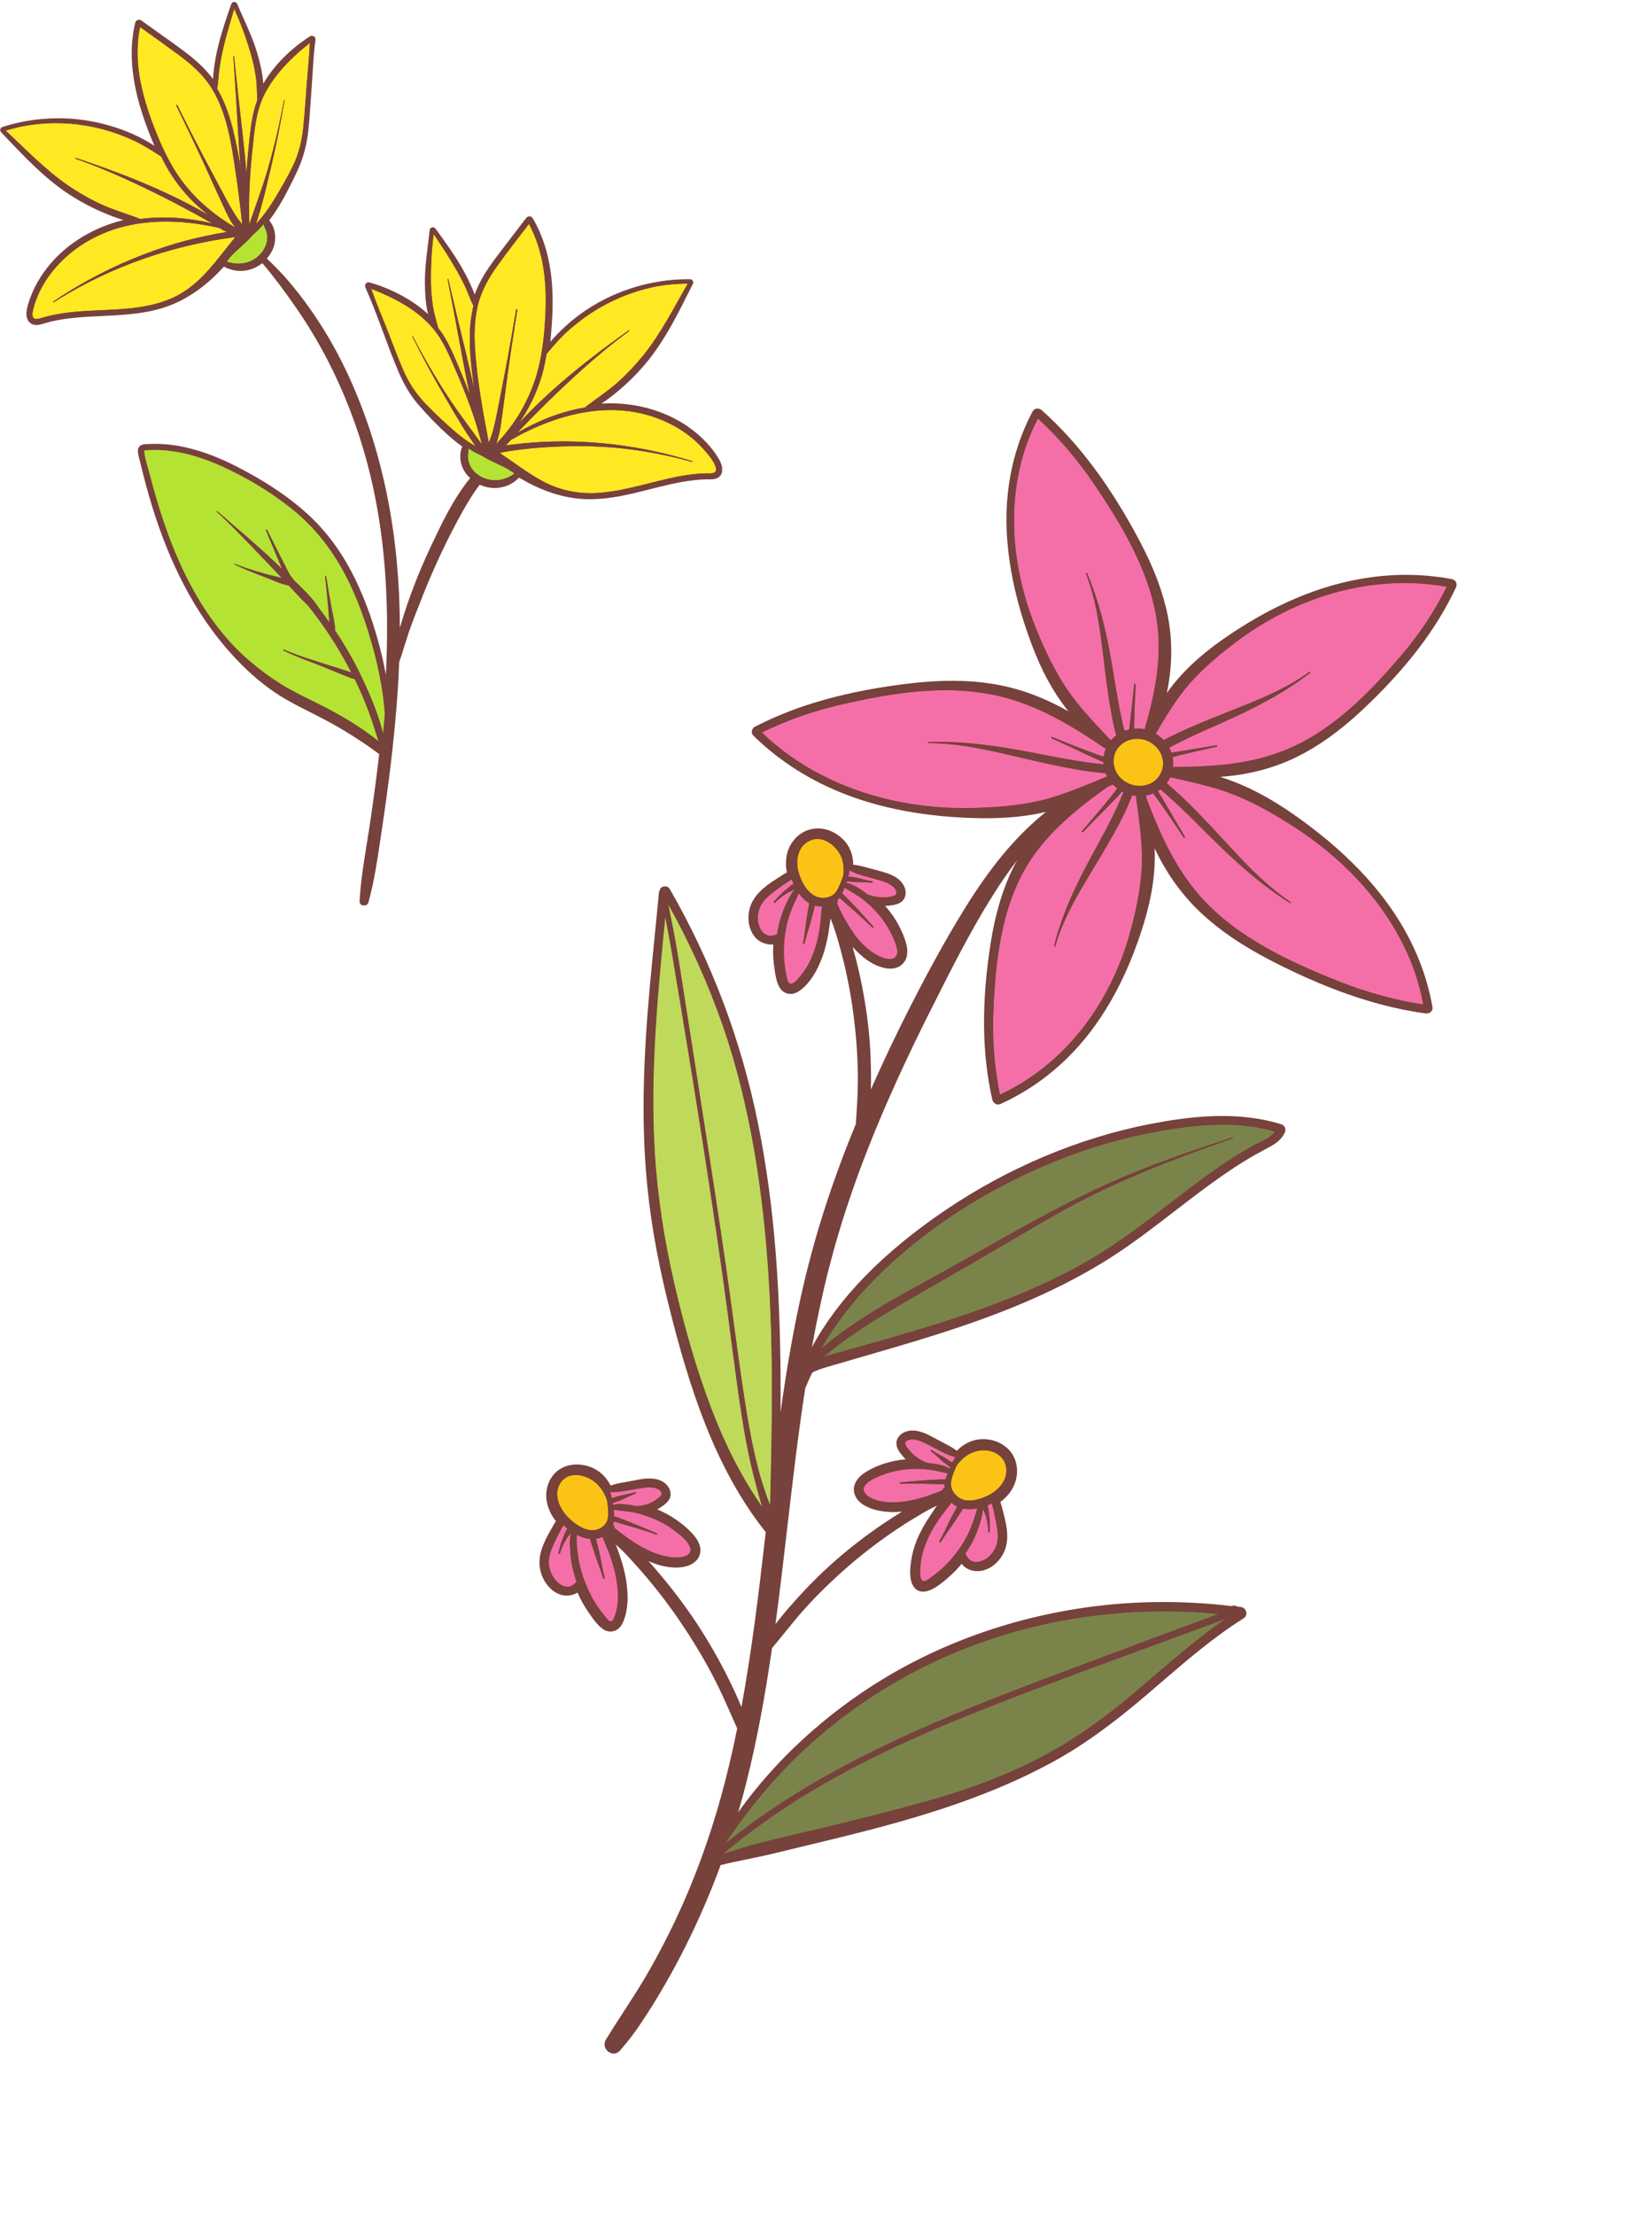 <svg width="253" height="339" viewBox="0 0 253 339" fill="none" xmlns="http://www.w3.org/2000/svg">
<g clip-path="url(#clip0_1_2)">
<path d="M110.07 70.22C109.02 68.41 107.38 66.71 105.35 65.29C102.03 62.99 97.81 61.73 93.48 61.73C93.03 61.73 92.57 61.74 92.12 61.77C93.33 60.97 94.41 60.07 95.19 59.4C96.74 58.05 98.15 56.58 99.38 55.03C101.91 51.84 103.76 48.16 105.54 44.59L106.11 43.46C106.19 43.3 106.18 43.12 106.09 42.97C106 42.83 105.85 42.74 105.68 42.74H105.33C98.4 42.74 91.55 45.38 86.54 49.99C85.66 50.8 84.91 51.57 84.27 52.33C84.36 51.49 84.45 50.59 84.51 49.61C84.72 46.6 84.66 43.99 84.34 41.64C83.91 38.53 82.98 35.76 81.59 33.41C81.48 33.22 81.3 33.12 81.09 33.12C80.88 33.12 80.7 33.22 80.57 33.38C79.91 34.25 79.25 35.11 78.59 35.97C77.66 37.19 76.72 38.4 75.8 39.63C74.75 41.05 73.47 42.91 72.69 45.07C72.52 44.6 72.32 44.14 72.1 43.65C71.68 42.69 71.18 41.73 70.57 40.69C69.45 38.78 68.15 36.98 66.7 35C66.6 34.86 66.45 34.79 66.29 34.79C66.03 34.79 65.82 34.98 65.8 35.25C65.72 36.02 65.63 36.78 65.53 37.55C65.29 39.44 65.05 41.39 65.07 43.34C65.08 44.61 65.15 46.38 65.55 48.07C64.85 47.43 64.09 46.83 63.27 46.29C61.23 44.93 58.92 43.88 56.59 43.23L56.48 43.21H56.44C56.26 43.21 56.1 43.3 56 43.45C55.89 43.61 55.88 43.83 55.96 44C56.97 46.26 57.85 48.63 58.7 50.92C59.42 52.87 60.17 54.88 61 56.83C61.91 58.97 62.92 60.64 64.2 62.09C65.66 63.75 67.11 65.24 68.51 66.5C69.29 67.21 70.05 67.82 70.82 68.36C70.79 68.41 70.76 68.46 70.73 68.52C70.29 69.59 70.45 71.05 71.13 72.14C71.36 72.51 71.65 72.86 72 73.18C69.43 76.32 67.6 80.21 65.98 83.64C64.06 87.73 62.54 91.68 61.35 95.71C61.31 95.84 61.27 95.98 61.23 96.11C61.23 95.12 61.22 94.19 61.2 93.29C60.85 79.6 58.04 67.18 52.84 56.38C51.31 53.21 49.52 50.16 47.51 47.31C46.49 45.86 45.39 44.43 44.23 43.07C43.17 41.81 42 40.67 40.86 39.57C41.48 38.88 41.9 38.07 42.06 37.26C42.32 35.97 42 34.61 41.26 33.79C41.25 33.78 41.24 33.76 41.22 33.75C42.9 31.58 44.12 29.09 45.3 26.67C46.25 24.72 46.85 22.77 47.13 20.7C47.35 19.04 47.46 17.34 47.57 15.69C47.61 15.11 47.65 14.53 47.69 13.95C47.75 13.16 47.8 12.37 47.85 11.57C47.96 9.76 48.08 7.88 48.31 6.06C48.33 5.92 48.28 5.78 48.19 5.67C48.08 5.55 47.92 5.48 47.76 5.48C47.66 5.48 47.56 5.51 47.48 5.56C44.46 7.48 41.95 10.03 40.32 12.8C40.2 11.06 39.75 9.36 39.4 8.15C38.85 6.27 38.04 4.47 37.26 2.73C36.95 2.03 36.63 1.33 36.34 0.62C36.26 0.42 36.07 0.3 35.87 0.3C35.67 0.3 35.48 0.43 35.41 0.64C34.6 2.96 33.89 5.06 33.37 7.23C33.11 8.33 32.92 9.35 32.79 10.35C32.71 10.94 32.65 11.51 32.62 12.09C31.64 10.78 30.42 9.57 28.92 8.4C27.36 7.19 25.72 6.03 24.13 4.91C23.29 4.32 22.45 3.72 21.62 3.12C21.53 3.05 21.42 3.02 21.3 3.02C21.03 3.02 20.77 3.21 20.71 3.47C19.59 8.1 20.2 13.41 22.59 19.69C22.96 20.68 23.31 21.54 23.65 22.32C21.67 21.01 19.25 19.92 16.58 19.17C14.09 18.46 11.52 18.1 8.93 18.1C8.02 18.1 7.1 18.15 6.2 18.23C4.2 18.43 2.24 18.83 0.38 19.43C0.21 19.48 0.09 19.61 0.05 19.78C0.01 19.94 0.05 20.12 0.17 20.24L1.06 21.18C3.8 24.06 6.63 27.03 9.96 29.33C11.64 30.49 13.47 31.51 15.4 32.36C16.74 32.95 17.87 33.37 18.91 33.68C14.45 34.76 10.51 37.11 7.71 40.39C6.13 42.25 4.99 44.29 4.34 46.46C4.13 47.15 3.7 48.59 4.57 49.39C4.83 49.63 5.17 49.75 5.56 49.75C5.69 49.75 5.83 49.74 5.96 49.71C6.35 49.63 6.73 49.52 7.12 49.41C7.45 49.31 7.77 49.22 8.1 49.15C10.56 48.61 13.13 48.49 15.62 48.37C18.51 48.23 21.49 48.09 24.36 47.3C27.95 46.31 31.29 44.13 34.28 40.82C34.28 40.82 34.33 40.82 34.35 40.82C34.65 41.02 35.02 41.14 35.24 41.21C35.75 41.38 36.27 41.47 36.81 41.47H36.99C38.15 41.42 39.25 41.01 40.18 40.28C41.88 42.28 43.59 44.54 45.53 47.37C47.28 49.93 48.89 52.62 50.3 55.38C53.03 60.71 55.17 66.45 56.64 72.44C58.87 81.51 59.68 91.63 59.1 103.29C58.92 102.3 58.71 101.29 58.47 100.28C57.42 95.91 56.02 91.94 54.31 88.46C52.38 84.54 49.93 81.23 47.02 78.6C44.19 76.04 40.75 73.73 36.51 71.54C32.02 69.22 28.02 68.05 24.28 67.94C24.1 67.94 23.91 67.94 23.73 67.94C23.39 67.94 23.05 67.94 22.71 67.97H22.52C22.19 67.98 21.78 67.99 21.47 68.23C21.19 68.45 21.07 68.77 21.12 69.19C21.17 69.59 21.27 69.98 21.37 70.37C21.41 70.53 21.45 70.68 21.49 70.83C22.06 73.21 22.63 75.34 23.24 77.32C26.03 86.42 29.84 93.66 34.88 99.46C37.76 102.77 40.72 105.28 43.93 107.12C45.14 107.81 46.39 108.45 47.61 109.06C48.43 109.48 49.25 109.89 50.07 110.33C51.89 111.3 53.72 112.41 55.68 113.72C56.51 114.27 57.31 114.86 58.07 115.42C57.69 118.75 57.24 122.15 56.74 125.51C56.58 126.6 56.4 127.69 56.23 128.77C55.75 131.76 55.24 134.85 55.07 137.92C55.07 138.1 55.12 138.27 55.24 138.4C55.37 138.54 55.56 138.61 55.76 138.61C56.08 138.61 56.35 138.41 56.43 138.11C57.31 134.9 57.8 131.56 58.28 128.32L58.49 126.91C59.11 122.75 59.61 119.08 59.99 115.7C60.6 110.35 60.98 105.63 61.13 101.37C61.4 100.59 61.64 99.81 61.89 99.02C62.11 98.32 62.33 97.63 62.56 96.93C63.15 95.18 63.84 93.44 64.52 91.75L64.77 91.11C66.35 87.14 68.12 83.32 70.03 79.77C71.02 77.93 72.1 75.98 73.48 74.18C73.6 74.24 73.73 74.3 73.86 74.35C74.45 74.57 75.08 74.69 75.73 74.69C76.25 74.69 76.77 74.61 77.27 74.47C77.8 74.31 78.31 74.06 78.78 73.72C78.98 73.57 79.23 73.38 79.42 73.15C79.46 73.15 79.5 73.13 79.53 73.12C82.95 75.17 86.37 76.28 89.68 76.4C89.92 76.4 90.15 76.41 90.38 76.41C93.52 76.41 96.59 75.63 99.56 74.88C101.72 74.33 103.94 73.77 106.17 73.51C106.88 73.43 107.55 73.38 108.2 73.37H108.78C109.15 73.37 109.59 73.34 109.95 73.12C110.78 72.6 110.83 71.54 110.1 70.26L110.07 70.22Z" fill="#77413C"/>
<path d="M35.66 36.33C35.081 36.41 34.501 36.5 33.92 36.59C32.831 36.76 31.75 36.96 30.671 37.19C22.691 38.87 15.111 41.88 8.22 46.26C8.16 46.3 8.1 46.2 8.16 46.16C10.101 44.84 12.111 43.63 14.181 42.52C17.791 40.59 21.57 39 25.451 37.72C27.43 37.07 29.46 36.55 31.5 36.12C32.501 35.91 33.511 35.71 34.52 35.55C34.6 35.54 34.681 35.52 34.77 35.51C34.37 35.36 33.971 35.13 33.59 34.89C28.8 33.8 23.8 33.48 19.011 34.66C14.71 35.72 10.691 38.14 7.94 41.64C6.6 43.35 5.54 45.37 5.04 47.49C4.97 47.79 4.91 48.13 5 48.43C5.13 48.89 5.63 48.87 6.02 48.76C6.59 48.6 7.16 48.43 7.75 48.3C8.94 48.03 10.161 47.86 11.37 47.74C16.351 47.25 21.691 47.71 26.37 45.62C30.66 43.7 33.151 39.78 36.031 36.29C35.901 36.3 35.77 36.32 35.651 36.33H35.66Z" fill="#FFE923"/>
<path d="M40.89 35.77C40.8 35.3 40.59 34.91 40.39 34.48C40.36 34.42 40.36 34.37 40.35 34.31C39.84 34.91 39.28 35.47 38.68 35.99C38.53 36.19 38.35 36.37 38.2 36.53C37.78 36.97 37.32 37.38 36.86 37.8C36.41 38.21 35.95 38.6 35.53 39.05C35.24 39.36 34.97 39.7 34.71 40.04C34.96 40.11 35.22 40.21 35.42 40.25C35.87 40.35 36.35 40.38 36.82 40.35C37.72 40.3 38.61 39.96 39.32 39.41C40.04 38.85 40.61 38.06 40.83 37.17C40.94 36.72 40.96 36.25 40.88 35.79L40.89 35.77Z" fill="#B4E334"/>
<path d="M74.86 67.74C75.07 67.16 75.32 66.59 75.48 65.99C75.69 65.21 75.87 64.43 76.03 63.64C76.38 61.86 76.73 60.08 77.08 58.3C77.8 54.67 78.43 51.02 79.05 47.37C79.07 47.26 79.24 47.3 79.22 47.42C78.62 51.19 78.04 54.96 77.54 58.74C77.31 60.52 77.08 62.31 76.83 64.09C76.72 64.89 76.62 65.7 76.42 66.48C76.3 66.96 76.16 67.49 75.96 67.98C77.4 66.45 78.69 64.82 79.75 62.98C80.93 60.92 81.86 58.72 82.44 56.42C83.09 53.82 83.37 51.11 83.51 48.43C83.77 43.6 83.36 38.59 81 34.28C79.37 36.39 77.73 38.5 76.17 40.67C74.79 42.59 73.65 44.63 73.12 46.95C72.59 49.26 72.59 51.64 72.77 53.99C73.13 58.6 73.97 63.2 74.84 67.75L74.86 67.74Z" fill="#FFE923"/>
<path d="M52.2 86.71C50.2 83.24 47.65 80.19 44.5 77.71C41.28 75.17 37.64 73 33.89 71.32C31.99 70.47 30.01 69.76 27.97 69.33C26.92 69.11 25.86 68.95 24.79 68.89C24.28 68.86 23.76 68.85 23.25 68.86C22.99 68.86 22.73 68.88 22.48 68.9C22.1 68.93 22.04 68.93 22.1 69.32C22.25 70.37 22.61 71.43 22.88 72.46C23.14 73.47 23.42 74.47 23.7 75.47C24.29 77.54 24.94 79.6 25.68 81.62C28.37 88.99 32.34 96.22 38.41 101.34C39.87 102.57 41.4 103.71 43.02 104.72C44.8 105.83 46.7 106.73 48.58 107.66C51.92 109.31 55.1 111.17 58 113.48C57.52 112.01 57.07 110.53 56.54 109.07C55.9 107.31 55.15 105.59 54.33 103.92C54.21 103.92 54.09 103.89 53.92 103.84C53.4 103.67 52.9 103.45 52.39 103.25C51.35 102.83 50.32 102.39 49.28 101.98C47.33 101.2 45.31 100.51 43.43 99.57C43.34 99.53 43.42 99.4 43.5 99.44C45.4 100.29 47.42 100.89 49.4 101.53C50.43 101.86 51.46 102.17 52.48 102.5C52.93 102.64 53.38 102.8 53.82 102.95C53.04 101.44 52.21 99.95 51.31 98.51C50.24 96.79 49.08 95.13 47.84 93.53C47.59 93.21 47.32 92.89 47.07 92.57C47.06 92.56 47.04 92.55 47.03 92.54C46.33 91.89 45.69 91.17 45.04 90.48C44.78 90.2 44.52 89.92 44.26 89.64C42.96 89.39 41.73 88.77 40.5 88.31C38.95 87.73 37.41 87.11 35.91 86.39C35.87 86.37 35.9 86.29 35.94 86.31C37.5 86.93 39.1 87.42 40.71 87.87C41.52 88.1 42.37 88.26 43.18 88.49C42.52 87.78 41.86 87.08 41.19 86.38C38.56 83.66 35.98 80.89 33.2 78.31C33.16 78.27 33.22 78.2 33.27 78.24C36.15 80.77 39.11 83.21 41.89 85.84C42.33 86.26 42.77 86.67 43.21 87.09C43.04 86.69 42.88 86.3 42.72 85.9C42.07 84.33 41.41 82.76 40.75 81.19C40.71 81.09 40.85 81 40.9 81.1C41.59 82.48 42.28 83.85 42.98 85.22C43.33 85.92 43.7 86.61 44.04 87.31C44.28 87.82 44.58 88.28 44.95 88.71C44.97 88.73 44.97 88.75 44.98 88.78C45.34 89.13 45.7 89.47 46.05 89.82C46.72 90.5 47.41 91.17 48.01 91.92C48.37 92.37 48.68 92.83 49 93.3C49.07 93.39 49.15 93.48 49.22 93.57C49.65 94.14 50.06 94.72 50.47 95.31C50.46 95.19 50.44 95.08 50.43 94.96C50.36 94.23 50.33 93.49 50.26 92.75C50.12 91.25 49.98 89.75 49.81 88.26C49.81 88.18 49.94 88.16 49.96 88.24C50.19 89.73 50.46 91.21 50.72 92.69C50.85 93.42 51.01 94.14 51.14 94.86C51.21 95.24 51.27 95.62 51.32 96C51.34 96.17 51.34 96.32 51.3 96.47C52.92 98.89 54.37 101.42 55.6 104.07C56.83 106.71 58.03 109.53 58.7 112.42C58.8 111.4 58.9 110.39 58.99 109.37C58.73 105.41 57.88 101.48 56.74 97.68C55.6 93.89 54.2 90.18 52.23 86.74L52.2 86.71Z" fill="#B4E334"/>
<path d="M67.11 50.2C67.18 50.29 67.26 50.37 67.33 50.47C68.65 52.24 69.47 54.33 70.33 56.35C70.9 57.69 71.45 59.04 71.97 60.41C71.52 58.4 71.12 56.37 70.75 54.35C70.04 50.48 69.31 46.61 68.56 42.75C68.55 42.69 68.64 42.66 68.66 42.72C69.55 46.58 70.48 50.44 71.42 54.29C71.86 56.07 72.27 57.87 72.65 59.68C72.07 55.45 71.49 50.99 72.51 46.79C72.02 45.85 71.69 44.82 71.24 43.86C70.77 42.87 70.25 41.89 69.7 40.95C68.68 39.2 67.55 37.51 66.42 35.82C66.1 38.23 65.97 40.68 66 43.11C66.02 44.41 66.13 45.71 66.33 46.99C66.5 48.09 66.84 49.13 67.12 50.19L67.11 50.2Z" fill="#FFE923"/>
<path d="M79.47 64.77C79.92 64.3 80.37 63.82 80.83 63.35C82.41 61.75 84.06 60.2 85.75 58.73C89.1 55.81 92.66 53.14 96.28 50.56C96.35 50.51 96.41 50.62 96.34 50.67C92.76 53.32 89.41 56.25 86.17 59.31C84.56 60.83 82.99 62.38 81.43 63.96C80.69 64.71 79.96 65.46 79.25 66.23C82.49 64.36 85.98 62.96 89.67 62.36C89.69 62.31 89.71 62.27 89.75 62.23C91.38 60.98 93.08 59.88 94.62 58.51C96.06 57.22 97.39 55.81 98.6 54.3C101.27 50.97 103.2 47.1 105.34 43.42C103.52 43.41 101.69 43.58 99.91 43.97C96.58 44.69 93.39 46.04 90.54 47.91C89.11 48.84 87.76 49.9 86.52 51.08C85.5 52.05 84.61 53.11 83.71 54.18C83.52 55.33 83.29 56.48 82.96 57.59C82.2 60.11 81.02 62.57 79.48 64.78L79.47 64.77Z" fill="#FFE923"/>
<path d="M72.29 67.48C71.8 66.78 71.34 66.06 70.88 65.34C69.96 63.86 69.08 62.34 68.2 60.83C66.41 57.78 64.73 54.66 63.15 51.49C63.13 51.45 63.19 51.41 63.22 51.45C64.83 54.56 66.58 57.59 68.49 60.53C69.45 62.01 70.46 63.43 71.5 64.84C72.01 65.53 72.52 66.22 73.01 66.92C73.27 67.28 73.56 67.64 73.82 68.02C73.32 66.11 72.75 64.22 72.08 62.36C71.32 60.25 70.46 58.17 69.56 56.11C68.7 54.15 67.85 52.13 66.49 50.46C64.03 47.43 60.42 45.59 56.85 44.18C57.62 46.39 58.55 48.55 59.41 50.73C60.21 52.78 60.97 54.86 61.86 56.87C62.69 58.74 63.8 60.37 65.22 61.84C66.56 63.23 67.98 64.56 69.43 65.83C70.49 66.76 71.62 67.61 72.85 68.3C72.66 68.03 72.48 67.75 72.29 67.48Z" fill="#FFE923"/>
<path d="M107.68 68.67C106.22 67.03 104.41 65.73 102.44 64.77C94.45 60.87 85.61 63.13 78.23 67.33C78.21 67.35 78.19 67.37 78.18 67.39C77.95 67.65 77.71 67.93 77.44 68.16C77.71 68.13 77.97 68.11 78.22 68.07C79.34 67.93 80.47 67.81 81.6 67.73C89.79 67.12 98.16 68.16 106 70.58C106.07 70.6 106.04 70.71 105.97 70.69C103.74 70.07 101.49 69.56 99.21 69.17C95.22 68.49 91.16 68.19 87.11 68.29C85.08 68.34 83.04 68.44 81.02 68.65C80.01 68.75 79 68.88 78 69.03C77.52 69.1 77.02 69.22 76.51 69.31C78.64 70.73 80.68 72.31 82.92 73.55C85.5 74.97 88.32 75.61 91.26 75.46C96.4 75.21 101.23 73.11 106.32 72.56C106.97 72.49 107.62 72.45 108.27 72.44C108.56 72.44 108.9 72.48 109.18 72.41C109.73 72.27 109.73 71.85 109.58 71.41C109.24 70.41 108.36 69.43 107.67 68.66L107.68 68.67Z" fill="#FFE923"/>
<path d="M76.11 70.96C75.54 70.69 74.97 70.42 74.42 70.12C74.24 70.02 74.04 69.9 73.85 69.77C73.11 69.45 72.41 69.06 71.74 68.63C71.76 68.7 71.77 68.77 71.76 68.85C71.58 69.85 71.63 70.77 72.2 71.65C72.7 72.42 73.52 72.99 74.39 73.27C75.27 73.56 76.21 73.59 77.1 73.32C77.53 73.19 77.94 73.03 78.32 72.8C78.47 72.71 78.63 72.58 78.8 72.47C78.46 72.22 78.11 71.98 77.74 71.77C77.21 71.47 76.65 71.22 76.1 70.96H76.11Z" fill="#B4E334"/>
<path d="M21.39 33.53C25.09 33.03 28.84 33.34 32.47 34.18C31.58 33.67 30.68 33.16 29.77 32.67C27.84 31.63 25.9 30.61 23.93 29.63C19.91 27.64 15.82 25.79 11.58 24.29C11.5 24.26 11.54 24.14 11.61 24.17C15.83 25.58 20.01 27.11 24.07 28.92C26.14 29.84 28.19 30.85 30.19 31.93C30.79 32.26 31.39 32.6 31.99 32.94C31.64 32.67 31.3 32.41 30.96 32.13C29.17 30.62 27.61 28.83 26.32 26.87C25.71 25.94 25.18 24.96 24.69 23.96C23.31 23.06 21.92 22.18 20.42 21.48C14.36 18.65 7.27 18 0.86 19.99C3.95 22.86 6.91 25.97 10.39 28.36C12.03 29.49 13.76 30.48 15.57 31.31C17.43 32.16 19.37 32.71 21.27 33.43C21.32 33.45 21.36 33.49 21.39 33.54V33.53Z" fill="#FFE923"/>
<path d="M38.18 34.32C38.33 33.86 38.51 33.4 38.66 32.96C38.92 32.17 39.2 31.38 39.48 30.59C40.06 28.93 40.62 27.28 41.1 25.59C42.06 22.22 42.85 18.82 43.48 15.37C43.48 15.32 43.56 15.34 43.56 15.39C42.97 18.88 42.27 22.36 41.45 25.81C41.04 27.55 40.64 29.3 40.17 31.03C39.94 31.88 39.7 32.71 39.43 33.55C39.35 33.8 39.27 34.05 39.19 34.29C40.25 33.17 41.15 31.92 41.96 30.59C42.97 28.94 43.95 27.24 44.81 25.5C45.79 23.52 46.26 21.46 46.47 19.27C46.68 17.08 46.82 14.89 46.99 12.7C47.15 10.66 47.37 8.61 47.45 6.57C45.79 7.89 44.22 9.29 42.85 10.93C41.58 12.44 40.49 14.11 39.84 15.98C39.13 18.04 38.94 20.24 38.7 22.39C38.26 26.36 38.03 30.33 38.17 34.32H38.18Z" fill="#FFE923"/>
<path d="M36.071 34.85C35.291 33.94 34.761 32.71 34.27 31.68C33.471 29.99 32.711 28.28 31.941 26.58C30.351 23.09 28.691 19.63 27 16.18C26.951 16.08 27.101 15.99 27.151 16.09C28.82 19.44 30.52 22.78 32.291 26.08C33.16 27.7 34.02 29.33 34.891 30.95C35.261 31.64 35.651 32.3 36.071 32.96C36.38 33.45 36.761 33.89 37.1 34.35C36.821 31.78 36.511 29.2 36.13 26.64C35.471 22.19 34.831 17.43 32.431 13.52C31.151 11.44 29.331 9.86 27.381 8.41C25.421 6.96 23.441 5.55 21.451 4.13C20.86 6.98 20.98 9.9 21.561 12.75C22.09 15.31 22.921 17.8 23.901 20.23C24.86 22.6 25.941 24.93 27.401 27.04C29.68 30.33 32.67 32.85 36.071 34.85Z" fill="#FFE923"/>
<path d="M35.73 20.04C36.17 21.85 36.53 23.69 36.84 25.53C36.69 23.84 36.57 22.15 36.48 20.46C36.26 16.5 36.02 12.55 35.74 8.59C35.74 8.52 35.83 8.53 35.84 8.59C36.24 12.51 36.68 16.42 37.13 20.33C37.37 22.4 37.58 24.49 37.74 26.58C37.87 24.65 38.05 22.71 38.26 20.79C38.47 18.93 38.75 17.08 39.4 15.33C39.35 14.13 39.36 12.95 39.18 11.75C39 10.55 38.74 9.36 38.4 8.19C37.72 5.86 36.88 3.56 35.87 1.35C35.28 3.29 34.69 5.24 34.23 7.22C33.98 8.29 33.77 9.37 33.61 10.46C33.46 11.5 33.44 12.56 33.25 13.6C33.27 13.63 33.3 13.67 33.32 13.7C34.46 15.67 35.19 17.85 35.73 20.04Z" fill="#FFE923"/>
<path d="M105.18 65.54C101.27 62.83 96.37 61.71 91.66 62.1C91.37 62.12 91.09 62.18 90.81 62.21C92.32 61.39 93.72 60.28 95 59.17C96.51 57.86 97.91 56.41 99.15 54.84C101.92 51.35 103.85 47.28 105.85 43.32C105.91 43.19 105.84 43.03 105.68 43.03C98.75 42.94 91.85 45.5 86.74 50.2C85.7 51.16 84.69 52.2 83.84 53.35C84.01 52.1 84.13 50.84 84.22 49.58C84.4 46.95 84.41 44.29 84.05 41.67C83.65 38.82 82.81 36.04 81.34 33.56C81.21 33.35 80.95 33.38 80.82 33.56C79.24 35.65 77.62 37.71 76.06 39.81C74.67 41.68 73.41 43.66 72.74 45.92C72.72 45.98 72.72 46.03 72.7 46.09C72.51 45.29 72.18 44.52 71.85 43.77C71.4 42.76 70.89 41.79 70.33 40.85C69.17 38.88 67.83 37.02 66.48 35.18C66.36 35.02 66.14 35.08 66.11 35.28C65.83 37.96 65.36 40.63 65.38 43.34C65.4 45.17 65.54 47.25 66.15 49.07C65.24 48.12 64.21 47.28 63.11 46.55C61.12 45.22 58.82 44.17 56.52 43.53C56.3 43.47 56.16 43.7 56.24 43.89C58.11 48.08 59.48 52.49 61.27 56.72C62.07 58.61 63.05 60.35 64.42 61.9C65.76 63.42 67.2 64.92 68.7 66.29C69.53 67.05 70.41 67.75 71.34 68.38C71.21 68.4 71.07 68.48 71.01 68.65C70.58 69.7 70.8 71.06 71.38 72C71.65 72.45 72.01 72.83 72.41 73.16C69.79 76.28 67.96 80.13 66.24 83.79C64.41 87.69 62.85 91.68 61.62 95.82C61.37 96.65 61.13 97.49 60.89 98.33C60.92 96.66 60.92 95 60.88 93.33C60.56 80.72 58.04 67.95 52.55 56.54C51.04 53.39 49.26 50.37 47.25 47.51C46.22 46.05 45.14 44.65 43.99 43.29C42.88 41.98 41.66 40.8 40.43 39.6C41.08 38.95 41.58 38.12 41.75 37.22C41.96 36.16 41.76 34.83 41.02 34.01C40.93 33.91 40.83 33.88 40.73 33.89C42.5 31.69 43.79 29.07 45.02 26.56C45.94 24.67 46.54 22.77 46.82 20.68C47.12 18.45 47.21 16.19 47.38 13.95C47.57 11.32 47.67 8.66 48 6.05C48.02 5.86 47.77 5.75 47.63 5.84C44.54 7.8 41.69 10.65 40.03 13.96C40.08 12.04 39.61 10.02 39.1 8.26C38.34 5.66 37.1 3.25 36.05 0.76C35.98 0.58 35.74 0.57 35.67 0.76C34.92 2.92 34.17 5.09 33.64 7.32C33.4 8.34 33.2 9.37 33.07 10.4C32.96 11.28 32.85 12.18 32.92 13.07C31.79 11.35 30.35 9.91 28.72 8.65C26.35 6.81 23.86 5.13 21.43 3.38C21.27 3.27 21.03 3.38 20.99 3.56C19.68 8.96 20.93 14.52 22.86 19.6C23.32 20.82 23.81 22.03 24.36 23.22C22.05 21.48 19.22 20.26 16.49 19.48C13.17 18.54 9.67 18.22 6.23 18.56C4.27 18.75 2.35 19.14 0.47 19.74C0.33 19.78 0.28 19.95 0.39 20.06C3.45 23.26 6.47 26.58 10.13 29.1C11.83 30.27 13.64 31.27 15.52 32.1C17.01 32.76 18.61 33.37 20.23 33.72C20.23 33.72 20.22 33.72 20.21 33.72C15.51 34.59 11.06 36.93 7.94 40.59C6.46 42.33 5.29 44.35 4.63 46.55C4.4 47.32 4.08 48.53 4.78 49.17C5.09 49.46 5.51 49.5 5.91 49.42C6.63 49.28 7.33 49.01 8.04 48.85C13.38 47.68 18.98 48.46 24.28 47C28.18 45.93 31.51 43.47 34.2 40.46C34.25 40.52 34.34 40.54 34.41 40.48C34.68 40.7 35.08 40.84 35.34 40.92C35.87 41.1 36.42 41.18 36.98 41.16C38.1 41.12 39.15 40.71 40.03 40.01C40.09 39.96 40.15 39.9 40.21 39.84C42.21 42.16 44.06 44.67 45.79 47.19C47.55 49.76 49.16 52.46 50.58 55.24C53.37 60.68 55.48 66.43 56.94 72.36C59.66 83.39 60.01 94.87 59.24 106.19C59.01 104.22 58.65 102.26 58.19 100.34C57.22 96.3 55.89 92.31 54.05 88.58C52.24 84.92 49.87 81.56 46.83 78.81C43.72 76 40.1 73.71 36.38 71.79C32.63 69.85 28.54 68.34 24.28 68.22C23.77 68.21 23.25 68.22 22.74 68.24C22.4 68.26 21.95 68.22 21.67 68.44C21.45 68.61 21.4 68.85 21.43 69.12C21.49 69.66 21.67 70.2 21.8 70.73C22.32 72.9 22.89 75.06 23.55 77.2C26.01 85.21 29.59 92.87 35.13 99.23C37.74 102.22 40.65 104.84 44.1 106.82C46.1 107.97 48.19 108.93 50.22 110.02C52.15 111.06 54.03 112.21 55.86 113.43C56.72 114.01 57.57 114.62 58.4 115.24C58.01 118.67 57.56 122.1 57.05 125.52C56.44 129.63 55.62 133.75 55.38 137.91C55.36 138.36 56.03 138.43 56.15 138.01C57.15 134.36 57.64 130.59 58.2 126.85C58.76 123.13 59.27 119.4 59.7 115.65C60.25 110.87 60.67 106.07 60.85 101.26C61.35 99.79 61.79 98.3 62.28 96.83C62.94 94.86 63.73 92.93 64.5 90.99C66.05 87.11 67.79 83.3 69.77 79.62C70.86 77.6 71.98 75.61 73.4 73.79C73.59 73.89 73.77 73.98 73.97 74.05C75 74.44 76.14 74.47 77.19 74.16C77.7 74.01 78.18 73.77 78.61 73.45C78.82 73.3 79.12 73.07 79.3 72.8C79.39 72.87 79.47 72.8 79.5 72.71C82.61 74.61 86.09 75.93 89.71 76.07C95.35 76.28 100.63 73.82 106.16 73.18C106.84 73.1 107.53 73.05 108.21 73.03C108.73 73.02 109.35 73.11 109.81 72.82C110.7 72.26 110.27 71.08 109.85 70.37C108.73 68.44 107.04 66.8 105.22 65.54H105.18ZM42.86 10.92C44.23 9.28 45.8 7.88 47.46 6.56C47.37 8.61 47.15 10.66 47 12.69C46.83 14.88 46.69 17.07 46.48 19.26C46.27 21.45 45.8 23.5 44.82 25.49C43.96 27.23 42.99 28.93 41.97 30.58C41.16 31.91 40.26 33.16 39.2 34.28C39.28 34.03 39.36 33.78 39.44 33.54C39.71 32.71 39.96 31.87 40.18 31.02C40.64 29.29 41.04 27.54 41.46 25.8C42.28 22.35 42.98 18.88 43.57 15.38C43.57 15.33 43.5 15.31 43.49 15.36C42.86 18.8 42.07 22.21 41.11 25.58C40.63 27.27 40.07 28.92 39.49 30.58C39.21 31.37 38.93 32.16 38.67 32.95C38.52 33.39 38.33 33.85 38.19 34.31C38.04 30.32 38.28 26.35 38.72 22.38C38.96 20.23 39.15 18.02 39.86 15.97C40.51 14.1 41.6 12.43 42.87 10.92H42.86ZM33.61 10.46C33.77 9.37 33.98 8.29 34.23 7.22C34.69 5.24 35.28 3.3 35.87 1.35C36.88 3.56 37.72 5.86 38.4 8.19C38.74 9.36 39 10.55 39.18 11.75C39.36 12.95 39.35 14.13 39.4 15.33C38.75 17.08 38.47 18.93 38.26 20.79C38.04 22.72 37.86 24.65 37.74 26.58C37.58 24.49 37.37 22.41 37.13 20.33C36.68 16.42 36.24 12.5 35.84 8.59C35.84 8.53 35.73 8.52 35.74 8.59C36.01 12.54 36.25 16.5 36.48 20.46C36.57 22.15 36.69 23.84 36.84 25.53C36.52 23.68 36.17 21.84 35.73 20.04C35.19 17.84 34.46 15.66 33.32 13.7C33.3 13.67 33.27 13.63 33.25 13.6C33.44 12.56 33.46 11.5 33.61 10.46ZM23.9 20.23C22.92 17.81 22.09 15.32 21.56 12.75C20.98 9.9 20.86 6.98 21.45 4.13C23.43 5.54 25.42 6.96 27.38 8.41C29.33 9.85 31.15 11.43 32.43 13.52C34.84 17.42 35.47 22.19 36.13 26.64C36.51 29.2 36.82 31.77 37.1 34.35C36.75 33.89 36.37 33.45 36.07 32.96C35.66 32.3 35.26 31.64 34.89 30.95C34.02 29.33 33.16 27.7 32.29 26.08C30.52 22.78 28.83 19.44 27.15 16.09C27.1 15.99 26.94 16.08 27 16.18C28.69 19.63 30.35 23.09 31.94 26.58C32.71 28.28 33.47 29.99 34.27 31.68C34.75 32.71 35.28 33.93 36.07 34.85C32.67 32.85 29.68 30.33 27.4 27.04C25.94 24.93 24.86 22.6 23.9 20.23ZM15.57 31.31C13.76 30.48 12.03 29.49 10.39 28.36C6.91 25.97 3.95 22.85 0.86 19.99C7.27 18 14.36 18.66 20.42 21.48C21.92 22.18 23.31 23.06 24.69 23.96C25.18 24.96 25.71 25.94 26.32 26.87C27.61 28.83 29.17 30.62 30.96 32.13C31.29 32.41 31.64 32.67 31.99 32.94C31.39 32.6 30.79 32.26 30.19 31.93C28.19 30.85 26.15 29.84 24.07 28.92C20.01 27.11 15.82 25.58 11.61 24.17C11.53 24.14 11.5 24.26 11.58 24.29C15.82 25.79 19.9 27.64 23.93 29.63C25.9 30.6 27.84 31.62 29.77 32.67C30.68 33.16 31.58 33.67 32.47 34.18C28.84 33.34 25.09 33.03 21.39 33.53C21.36 33.48 21.33 33.44 21.27 33.42C19.36 32.71 17.43 32.16 15.57 31.3V31.31ZM26.38 45.62C21.7 47.71 16.36 47.25 11.38 47.74C10.16 47.86 8.95 48.03 7.76 48.3C7.18 48.43 6.61 48.6 6.03 48.76C5.64 48.87 5.15 48.89 5.01 48.43C4.92 48.13 4.99 47.79 5.05 47.49C5.55 45.37 6.6 43.35 7.95 41.64C10.7 38.14 14.72 35.72 19.02 34.66C23.81 33.48 28.81 33.8 33.6 34.89C33.98 35.13 34.38 35.36 34.78 35.51C34.7 35.52 34.61 35.54 34.53 35.55C33.52 35.71 32.51 35.9 31.51 36.12C29.47 36.55 27.44 37.07 25.46 37.72C21.57 38.99 17.8 40.59 14.19 42.52C12.12 43.62 10.11 44.84 8.17 46.16C8.11 46.2 8.17 46.3 8.23 46.26C15.11 41.88 22.7 38.87 30.68 37.19C31.76 36.96 32.84 36.76 33.93 36.59C34.51 36.5 35.09 36.41 35.67 36.33C35.8 36.31 35.93 36.3 36.05 36.29C33.16 39.78 30.67 43.71 26.39 45.62H26.38ZM39.33 39.4C38.62 39.95 37.73 40.3 36.83 40.34C36.37 40.36 35.89 40.34 35.43 40.24C35.23 40.2 34.97 40.09 34.72 40.03C34.98 39.69 35.24 39.35 35.54 39.04C35.96 38.6 36.42 38.2 36.87 37.79C37.32 37.38 37.78 36.97 38.21 36.52C38.36 36.36 38.54 36.18 38.69 35.98C39.3 35.46 39.85 34.9 40.36 34.3C40.36 34.36 40.36 34.41 40.4 34.47C40.6 34.9 40.81 35.29 40.9 35.76C40.98 36.22 40.96 36.69 40.85 37.14C40.63 38.03 40.06 38.82 39.34 39.38L39.33 39.4ZM58.67 112.39C57.99 109.5 56.79 106.68 55.57 104.04C54.34 101.4 52.89 98.86 51.27 96.44C51.31 96.3 51.31 96.14 51.29 95.97C51.24 95.59 51.18 95.21 51.11 94.83C50.98 94.1 50.82 93.38 50.69 92.66C50.43 91.18 50.16 89.7 49.93 88.21C49.92 88.13 49.77 88.15 49.78 88.23C49.96 89.72 50.09 91.22 50.23 92.72C50.3 93.45 50.34 94.19 50.4 94.93C50.41 95.04 50.43 95.16 50.44 95.28C50.03 94.7 49.62 94.11 49.19 93.54C49.12 93.45 49.04 93.36 48.97 93.27C48.66 92.8 48.34 92.33 47.98 91.89C47.38 91.14 46.7 90.47 46.02 89.79C45.67 89.44 45.31 89.1 44.95 88.75C44.95 88.73 44.94 88.7 44.92 88.68C44.55 88.26 44.26 87.79 44.01 87.28C43.67 86.58 43.31 85.88 42.95 85.19C42.25 83.82 41.56 82.45 40.87 81.07C40.82 80.97 40.68 81.06 40.72 81.16C41.38 82.73 42.04 84.3 42.69 85.87C42.85 86.27 43.02 86.66 43.18 87.06C42.74 86.64 42.3 86.23 41.86 85.81C39.08 83.17 36.12 80.73 33.24 78.21C33.19 78.17 33.13 78.23 33.17 78.28C35.94 80.85 38.52 83.63 41.16 86.35C41.83 87.04 42.49 87.75 43.15 88.46C42.33 88.23 41.48 88.07 40.68 87.84C39.07 87.39 37.47 86.9 35.91 86.28C35.87 86.26 35.83 86.34 35.88 86.36C37.38 87.08 38.92 87.7 40.47 88.28C41.7 88.74 42.93 89.36 44.23 89.61C44.49 89.89 44.75 90.17 45.01 90.45C45.66 91.15 46.3 91.86 47 92.51C47.01 92.52 47.03 92.53 47.04 92.54C47.3 92.86 47.56 93.18 47.81 93.5C49.05 95.1 50.21 96.76 51.28 98.48C52.18 99.92 53.01 101.41 53.79 102.92C53.34 102.77 52.9 102.62 52.45 102.47C51.42 102.14 50.39 101.83 49.37 101.5C47.39 100.86 45.37 100.26 43.47 99.41C43.38 99.37 43.31 99.49 43.4 99.54C45.28 100.49 47.3 101.17 49.25 101.95C50.29 102.37 51.32 102.81 52.36 103.22C52.87 103.42 53.37 103.64 53.89 103.81C54.06 103.86 54.18 103.89 54.3 103.89C55.12 105.57 55.86 107.29 56.51 109.04C57.04 110.49 57.49 111.98 57.97 113.45C55.06 111.14 51.89 109.28 48.55 107.63C46.67 106.7 44.77 105.8 42.99 104.69C41.37 103.68 39.84 102.54 38.38 101.31C32.3 96.2 28.34 88.96 25.65 81.59C24.91 79.57 24.26 77.51 23.67 75.44C23.39 74.44 23.11 73.44 22.85 72.43C22.58 71.4 22.22 70.34 22.07 69.29C22.01 68.9 22.07 68.9 22.45 68.87C22.71 68.85 22.97 68.84 23.22 68.83C23.73 68.82 24.25 68.83 24.76 68.86C25.83 68.92 26.89 69.07 27.94 69.3C29.98 69.74 31.96 70.44 33.86 71.29C37.6 72.97 41.24 75.14 44.47 77.68C47.62 80.17 50.17 83.21 52.17 86.68C54.15 90.11 55.55 93.83 56.68 97.62C57.82 101.41 58.66 105.35 58.93 109.31C58.84 110.33 58.75 111.35 58.64 112.36L58.67 112.39ZM86.51 51.08C87.75 49.9 89.1 48.85 90.53 47.91C93.38 46.04 96.57 44.69 99.9 43.97C101.68 43.58 103.51 43.41 105.33 43.42C103.19 47.1 101.26 50.97 98.59 54.3C97.38 55.81 96.05 57.22 94.61 58.51C93.07 59.88 91.37 60.98 89.74 62.23C89.69 62.27 89.67 62.31 89.66 62.36C85.97 62.96 82.48 64.36 79.24 66.23C79.96 65.46 80.69 64.71 81.42 63.96C82.98 62.38 84.55 60.83 86.16 59.31C89.4 56.25 92.74 53.32 96.33 50.67C96.39 50.62 96.33 50.51 96.27 50.56C92.65 53.14 89.1 55.81 85.74 58.73C84.04 60.21 82.39 61.75 80.82 63.35C80.36 63.82 79.91 64.3 79.46 64.77C81 62.57 82.19 60.1 82.94 57.58C83.28 56.46 83.51 55.32 83.69 54.17C84.59 53.1 85.49 52.04 86.5 51.07L86.51 51.08ZM73.13 46.95C73.66 44.62 74.8 42.59 76.18 40.67C77.73 38.5 79.38 36.4 81.01 34.28C83.37 38.59 83.78 43.6 83.52 48.43C83.38 51.11 83.1 53.81 82.45 56.42C81.87 58.73 80.94 60.92 79.76 62.98C78.7 64.82 77.4 66.45 75.97 67.98C76.17 67.49 76.31 66.96 76.43 66.48C76.63 65.7 76.73 64.88 76.84 64.09C77.09 62.31 77.32 60.53 77.55 58.74C78.05 54.96 78.62 51.19 79.23 47.42C79.25 47.31 79.08 47.26 79.06 47.37C78.44 51.02 77.81 54.67 77.09 58.3C76.74 60.08 76.39 61.86 76.04 63.64C75.88 64.43 75.7 65.21 75.49 65.99C75.33 66.59 75.08 67.16 74.87 67.74C73.99 63.19 73.15 58.6 72.8 53.98C72.62 51.63 72.62 49.24 73.15 46.94L73.13 46.95ZM65.99 43.12C65.96 40.69 66.09 38.24 66.41 35.83C67.54 37.51 68.67 39.2 69.69 40.96C70.24 41.91 70.76 42.88 71.23 43.87C71.68 44.83 72.01 45.85 72.5 46.8C71.49 51 72.06 55.45 72.64 59.69C72.26 57.88 71.85 56.08 71.41 54.3C70.47 50.45 69.54 46.59 68.65 42.73C68.64 42.67 68.54 42.69 68.55 42.76C69.31 46.62 70.04 50.49 70.74 54.36C71.11 56.38 71.51 58.41 71.96 60.42C71.44 59.06 70.89 57.7 70.32 56.36C69.46 54.34 68.64 52.25 67.32 50.48C67.25 50.39 67.17 50.31 67.1 50.21C66.82 49.14 66.49 48.1 66.31 47.01C66.11 45.72 65.99 44.43 65.98 43.13L65.99 43.12ZM69.42 65.85C67.97 64.58 66.55 63.25 65.21 61.86C63.79 60.39 62.68 58.76 61.85 56.89C60.96 54.88 60.2 52.8 59.4 50.75C58.55 48.58 57.62 46.41 56.84 44.2C60.42 45.61 64.02 47.45 66.48 50.48C67.84 52.16 68.69 54.17 69.55 56.13C70.45 58.19 71.31 60.27 72.07 62.38C72.74 64.24 73.31 66.13 73.81 68.04C73.55 67.66 73.25 67.3 73 66.94C72.5 66.24 71.99 65.55 71.49 64.86C70.45 63.44 69.43 62.02 68.48 60.55C66.57 57.61 64.82 54.58 63.21 51.47C63.19 51.43 63.12 51.47 63.14 51.51C64.72 54.68 66.4 57.79 68.19 60.85C69.07 62.36 69.95 63.87 70.87 65.36C71.32 66.09 71.78 66.8 72.28 67.5C72.47 67.77 72.65 68.04 72.84 68.32C71.61 67.63 70.48 66.78 69.42 65.85ZM78.32 72.81C77.94 73.04 77.52 73.21 77.1 73.33C76.21 73.6 75.27 73.56 74.39 73.28C73.52 73 72.7 72.43 72.2 71.66C71.63 70.78 71.58 69.86 71.76 68.86C71.78 68.77 71.76 68.7 71.74 68.64C72.41 69.07 73.11 69.45 73.85 69.78C74.04 69.91 74.23 70.03 74.42 70.13C74.97 70.44 75.54 70.7 76.11 70.97C76.66 71.23 77.22 71.47 77.75 71.78C78.12 71.99 78.47 72.23 78.81 72.48C78.64 72.59 78.47 72.72 78.33 72.81H78.32ZM109.18 72.42C108.9 72.49 108.55 72.45 108.27 72.45C107.62 72.46 106.97 72.51 106.32 72.57C101.22 73.11 96.39 75.22 91.26 75.47C88.32 75.61 85.5 74.98 82.92 73.56C80.67 72.32 78.64 70.74 76.51 69.32C77.02 69.23 77.52 69.11 78 69.04C79.01 68.89 80.01 68.76 81.02 68.66C83.05 68.45 85.08 68.35 87.11 68.3C91.16 68.2 95.22 68.5 99.21 69.18C101.49 69.57 103.74 70.08 105.97 70.7C106.04 70.72 106.07 70.61 106 70.59C98.16 68.16 89.79 67.12 81.6 67.74C80.47 67.82 79.34 67.94 78.22 68.08C77.97 68.11 77.7 68.14 77.44 68.17C77.71 67.94 77.95 67.66 78.18 67.4C78.2 67.38 78.22 67.36 78.23 67.34C85.61 63.14 94.45 60.88 102.44 64.78C104.41 65.74 106.21 67.04 107.68 68.68C108.37 69.45 109.25 70.43 109.59 71.43C109.74 71.87 109.74 72.28 109.19 72.43L109.18 72.42Z" fill="#77413C"/>
</g>
<g clip-path="url(#clip1_1_2)">
<path d="M102.173 135.714C102.332 135.782 102.467 135.906 102.56 136.048C109.017 147.255 113.576 159.406 116.129 172.15C118.585 184.396 119.637 197.709 119.543 215.303C119.541 215.59 119.544 215.863 119.542 216.15C120.42 209.841 121.545 203.111 123.098 196.494C124.976 188.505 127.595 180.457 131.068 172.041L131.139 170.986C131.251 169.27 131.359 167.484 131.378 165.746C131.407 162.774 131.226 159.696 130.837 156.344C130.487 153.263 129.927 150.195 129.211 147.213C128.836 145.681 128.403 144.125 127.929 142.586C127.761 142.057 127.549 141.509 127.352 140.968C127.308 140.831 127.258 140.708 127.199 140.564C127.172 140.79 127.022 141.829 127.022 141.829C126.834 143.242 126.564 144.484 126.23 145.597C125.738 147.203 124.597 150.146 122.42 151.667C121.742 152.143 120.962 152.254 120.326 151.985C120.051 151.869 119.821 151.687 119.616 151.448C118.983 150.688 118.802 149.544 118.664 148.621L118.614 148.295C118.423 147.095 118.341 145.839 118.425 144.552C117.922 144.611 117.347 144.521 116.798 144.288C116.465 144.148 116.172 143.956 115.948 143.759C114.916 142.815 114.442 141.275 114.687 139.649C114.918 138.136 115.747 136.859 117.325 135.627C117.933 135.155 118.626 134.685 119.436 134.18L119.692 134.017C119.928 133.862 120.211 133.676 120.511 133.532C120.061 131.29 120.674 129.277 122.189 127.951C123.585 126.744 125.478 126.459 127.256 127.211C127.964 127.51 128.62 127.974 129.184 128.535C130.156 129.539 130.657 130.853 130.672 132.351C131.407 132.425 132.115 132.605 132.787 132.788L133.045 132.863C133.045 132.863 134.727 133.32 135.249 133.456C135.628 133.565 136.002 133.689 136.378 133.848C137.418 134.288 138.119 134.889 138.48 135.686C138.848 136.469 138.742 137.323 138.244 137.858C137.712 138.431 136.798 138.536 136.206 138.608C135.99 138.635 135.78 138.648 135.555 138.655C136.921 140.181 137.95 141.939 138.592 143.804C138.803 144.436 139.456 146.357 138.194 147.569C137.479 148.251 136.41 148.443 135.164 148.086C134.877 147.998 134.59 147.911 134.315 147.795C132.826 147.165 131.565 146.038 130.571 144.923C130.727 145.481 130.875 146.018 131.022 146.555C131.84 149.699 132.453 152.925 132.86 156.114C133.238 159.089 133.412 162.265 133.391 165.579C133.381 165.965 133.386 166.357 133.376 166.743C134.875 163.358 136.452 159.99 138.084 156.696C141.648 149.555 144.728 143.923 147.778 139.007C151.652 132.744 155.429 128.203 159.628 124.722C159.808 124.578 159.988 124.434 160.174 124.275C157.226 124.962 154.028 125.271 150.449 125.233C141.988 125.132 134.504 123.731 128.186 121.06C127.362 120.711 126.536 120.328 125.73 119.937C121.821 117.979 118.334 115.504 115.374 112.591C115.179 112.407 115.099 112.153 115.145 111.884C115.19 111.615 115.37 111.352 115.628 111.224C122.05 107.886 129.834 105.717 139.408 104.594C144.122 104.043 148.255 104.061 152.02 104.67C154.541 105.074 157.077 105.807 159.534 106.846C160.777 107.372 162.034 107.988 163.274 108.682C163.389 108.731 163.507 108.814 163.631 108.884C161.28 105.94 159.45 102.572 157.893 98.353C154.632 89.582 153.491 81.521 154.483 74.379C155.056 70.281 156.287 66.443 158.152 62.959C158.365 62.575 158.82 62.428 159.268 62.617C159.369 62.66 159.464 62.717 159.539 62.783C165.122 67.754 170.005 74.261 174.481 82.698C176.694 86.855 178.115 90.626 178.838 94.238C179.562 97.884 179.553 101.695 178.797 105.58C178.765 105.736 178.727 105.907 178.695 106.063C180.825 103.081 183.542 100.482 187.229 97.887C194.807 92.58 202.411 89.385 209.842 88.374C214.033 87.772 218.27 87.867 222.389 88.642L222.505 88.691L222.554 88.695C222.771 88.787 222.937 88.959 223.015 89.178C223.107 89.404 223.096 89.671 222.991 89.88C220.005 96.298 215.254 102.496 208.448 108.842C205.083 111.963 201.841 114.272 198.512 115.899C195.141 117.543 191.342 118.548 187.232 118.879C187.107 118.893 186.987 118.894 186.862 118.909C187.916 119.236 188.961 119.626 189.987 120.06C192.546 121.142 195.122 122.587 197.853 124.471C205.775 129.956 211.635 136.045 215.239 142.554C217.305 146.293 218.693 150.186 219.382 154.156C219.427 154.413 219.345 154.649 219.16 154.842C218.956 155.044 218.654 155.154 218.363 155.116C213.031 154.387 207.588 152.832 201.69 150.339C199.363 149.355 196.919 148.203 194.445 146.919C190.173 144.69 186.731 142.353 183.96 139.757C181.152 137.129 178.82 133.939 177.033 130.267C176.96 130.117 176.887 129.968 176.828 129.824C176.985 133.485 176.447 137.174 175.158 141.393C172.483 150.096 168.494 157.074 163.281 162.109C160.288 164.998 156.911 167.3 153.199 168.986C152.988 169.083 152.749 169.084 152.532 168.993C152.258 168.876 152.044 168.616 151.976 168.333C150.368 161.295 150.28 153.442 151.724 144.304C152.433 139.805 153.563 136.044 155.17 132.807C155.375 132.402 155.58 131.997 155.809 131.619C154.559 133.244 153.301 135.052 152.054 137.034C148.58 142.551 145.605 148.499 142.715 154.245L142.534 154.593C134.81 169.96 130.024 182.128 126.976 194.013C125.996 197.821 125.136 201.831 124.341 206.209C128.354 198.733 135.24 191.675 144.855 185.177C154.443 178.701 165.24 174.162 176.105 172.041C181.878 170.921 189.394 169.911 196.334 172.116C196.536 172.202 196.702 172.373 196.794 172.599C196.88 172.839 196.876 173.091 196.785 173.307C196.275 174.431 195.373 175.033 194.464 175.53L193.759 175.91C192.653 176.511 191.547 177.111 190.48 177.78C188.475 179.017 186.351 180.493 183.786 182.409C182.487 183.386 181.202 184.369 179.912 185.366C176.828 187.742 173.639 190.208 170.294 192.355C160.553 198.629 149.538 202.433 140.058 205.309C137.695 206.022 135.323 206.715 132.937 207.401L126.6 209.25C125.877 209.469 125.063 209.702 124.386 210.094C123.99 210.91 123.617 211.752 123.315 212.506C122.226 219.557 121.393 226.766 120.651 233.116C120.057 238.189 119.46 243.43 118.759 248.593C119.607 247.476 120.604 246.287 121.795 244.959C123.988 242.513 126.292 240.248 128.661 238.232C131.063 236.178 133.696 234.223 136.445 232.435C137.005 232.078 137.565 231.722 138.16 231.363C136.4 231.534 134.795 231.381 133.385 230.887C133.269 230.838 133.139 230.783 133.009 230.728C132.286 230.422 131.321 229.845 130.931 228.832C130.374 227.41 131.31 226.161 132.36 225.452C134.105 224.308 136.326 223.568 138.701 223.351C138.529 223.194 138.377 223.028 138.247 222.854C137.858 222.402 137.271 221.696 137.282 220.903C137.283 220.175 137.794 219.492 138.595 219.169C139.478 218.814 140.502 218.891 141.716 219.404C141.976 219.514 142.236 219.624 142.47 219.757C142.929 220.002 144.669 220.924 144.669 220.924C145.295 221.256 145.936 221.595 146.542 222.055C147.311 221.244 148.25 220.675 149.295 220.421C150.436 220.141 151.672 220.239 152.785 220.71C154.13 221.278 155.096 222.297 155.51 223.575C156.238 225.883 155.345 228.32 153.205 229.874C153.308 230.154 153.376 230.437 153.441 230.685L153.524 230.975C153.756 231.836 153.949 232.629 154.09 233.384C154.312 234.631 154.498 236.49 153.428 238.174C152.523 239.588 151.153 240.45 149.728 240.475C149.279 240.489 148.824 240.398 148.419 240.227C148.13 240.105 147.873 239.945 147.65 239.749C147.515 239.624 147.395 239.506 147.272 239.352C146.602 240.171 145.858 240.924 145.039 241.612C144.021 242.488 142.117 244.09 140.671 243.479C140.237 243.296 139.912 242.937 139.688 242.419C139.263 241.409 139.37 240.148 139.515 239.04C139.66 237.931 139.971 236.791 140.443 235.634C140.93 234.484 141.581 233.267 142.478 231.951L142.765 231.513C142.996 231.169 143.238 230.797 143.489 230.445C143.374 230.515 143.251 230.565 143.122 230.629C142.605 230.885 142.087 231.141 141.613 231.416C140.28 232.191 138.949 233.002 137.649 233.86C135.043 235.589 132.519 237.489 130.138 239.534C127.618 241.707 125.418 243.846 123.386 246.073C122.233 247.349 121.128 248.713 120.062 250.025C119.458 250.77 118.853 251.515 118.234 252.253C117.112 259.985 115.901 266.357 114.442 272.267C114.037 273.91 113.579 275.599 113.049 277.375C118.763 269.381 126.371 262.391 135.188 257.013C145.329 250.84 157.199 246.906 169.491 245.643C175.71 245 182.144 245.058 188.588 245.816L188.617 245.828C188.87 245.715 189.123 245.72 189.34 245.812C189.398 245.836 189.47 245.867 189.522 245.906L190.045 245.957L190.216 245.996L190.274 246.02C190.606 246.161 190.845 246.482 190.877 246.852C190.906 247.186 190.758 247.496 190.475 247.682C185.879 250.571 181.702 254.163 177.659 257.642L175.57 259.437C170.054 264.142 165.543 267.355 160.908 269.854C150.573 275.437 139.141 278.657 128.325 281.307C126.768 281.684 125.212 282.06 123.655 282.436C121.982 282.848 120.3 283.239 118.627 283.65C117.237 283.995 115.816 284.293 114.401 284.576C113.056 284.855 111.697 285.128 110.362 285.463C107.167 294.149 103.091 302.26 98.224 309.578C97.24 311.061 96.178 312.443 94.983 313.82C94.578 314.293 93.99 314.434 93.455 314.208C93.094 314.056 92.791 313.724 92.661 313.347C92.537 312.955 92.579 312.532 92.807 312.154C93.683 310.727 94.588 309.313 95.507 307.904C96.516 306.364 97.517 304.803 98.474 303.224C100.227 300.286 101.897 297.143 103.446 293.882C106.267 287.936 108.633 281.493 110.482 274.781C111.348 271.604 112.148 268.263 112.901 264.546C112.59 263.872 112.299 263.189 112.002 262.521C111.276 260.892 110.54 259.207 109.724 257.591C108.348 254.839 106.757 252.114 104.859 249.227C103.103 246.569 101.192 243.997 99.149 241.574C98.128 240.362 97.028 239.134 95.902 237.929C95.501 237.505 95.046 237.092 94.61 236.671C94.513 236.579 94.43 236.493 94.326 236.415C94.379 236.573 94.698 237.471 94.698 237.471C95.195 238.834 95.524 239.99 95.752 241.104C96.17 243.179 96.441 246.125 95.342 248.441C94.816 249.525 93.751 249.99 92.753 249.568C92.623 249.513 92.493 249.458 92.367 249.354C91.506 248.769 90.838 247.809 90.262 246.955L90.1 246.734C89.478 245.827 88.913 244.825 88.443 243.761C87.695 244.242 86.639 244.321 85.9 244.093C85.784 244.045 85.648 244.004 85.532 243.955C84.347 243.454 83.357 242.289 82.89 240.854C82.423 239.419 82.555 237.898 83.302 236.213C83.606 235.494 84.006 234.748 84.499 233.905L84.65 233.629C84.788 233.383 84.945 233.093 85.138 232.836C83.635 230.911 83.26 228.735 84.083 226.828C85.267 224.107 88.328 223.638 90.641 224.616C91.87 225.136 92.853 226.077 93.514 227.374C94.2 227.121 94.922 226.986 95.749 226.843L96.471 226.708C96.985 226.62 97.491 226.512 98.005 226.424C99.311 226.196 100.341 226.259 101.136 226.595C101.613 226.797 101.998 227.095 102.292 227.49C102.801 228.18 102.85 229.032 102.378 229.663C101.972 230.221 101.324 230.625 100.824 230.922C100.762 230.947 100.709 230.992 100.647 231.017L100.719 231.047C102.714 231.891 104.525 233.131 105.974 234.659C106.949 235.699 107.378 236.66 107.242 237.586C107.107 238.631 106.268 239.446 105.016 239.747C103.419 240.14 101.533 239.885 99.393 238.981C99.364 238.969 99.35 238.963 99.321 238.95C99.775 239.448 100.201 239.933 100.62 240.432C102.834 243.013 104.858 245.683 106.66 248.394C108.393 251.026 110.041 253.859 111.515 256.822C112.333 258.473 112.998 259.924 113.55 261.277C115.114 252.782 116.171 244.074 117.119 235.827L117.271 234.501C109.406 224.649 105.495 212.093 102.457 199.975C100.563 192.443 99.403 185.594 98.908 179.027C98.443 173.032 98.451 166.525 98.894 159.15C99.225 153.61 99.79 148 100.333 142.566C100.529 140.53 100.746 138.485 100.928 136.443C100.953 136.182 101.106 135.941 101.356 135.793C101.606 135.644 101.907 135.619 102.167 135.729L102.173 135.714Z" fill="#77413C"/>
<path d="M95.325 234.82C95.095 234.638 94.85 234.45 94.621 234.268C94.494 234.163 94.354 234.053 94.227 233.949C94.165 233.854 94.113 233.816 94.064 233.812C94.116 233.647 94.061 233.455 93.879 233.361C93.946 233.203 93.984 233.032 94.022 232.862C96.201 233.512 98.405 234.104 100.549 234.875C100.665 234.924 100.738 234.751 100.622 234.703C98.454 233.786 96.318 232.832 94.077 232.088C94.062 231.76 94.033 231.425 93.969 231.093C94.383 231.081 94.847 231.193 95.208 231.227C95.766 231.276 96.333 231.346 96.888 231.445C98.04 231.661 99.146 232.027 100.231 232.485C101.315 232.944 102.324 233.54 103.261 234.225C104.104 234.852 105.182 235.647 105.633 236.635C106.256 237.983 104.696 238.409 103.662 238.395C102.468 238.399 101.267 238.095 100.156 237.659C99.016 237.211 97.938 236.619 96.916 235.933C96.386 235.573 95.863 235.2 95.345 234.811L95.325 234.82Z" fill="#F46FA7"/>
<path d="M93.871 230.356C93.864 230.252 93.858 230.147 93.851 230.043C93.892 230.026 93.912 230.018 93.953 230.001C94.112 229.949 94.276 229.883 94.448 229.838C94.771 229.72 95.088 229.616 95.387 229.471C95.707 229.319 96.013 229.16 96.327 229.021C96.647 228.868 96.964 228.765 97.293 228.632C97.436 228.574 97.353 228.369 97.2 228.407C96.849 228.513 96.512 228.624 96.144 228.689C95.811 228.752 95.492 228.821 95.159 228.883C94.805 228.954 94.483 229.072 94.131 229.178L93.698 229.317C93.619 228.978 93.526 228.634 93.406 228.312C93.45 228.33 93.487 228.363 93.537 228.367C94.812 228.414 96.078 228.119 97.323 227.916C98.401 227.744 99.747 227.381 100.76 227.928C100.971 228.034 101.186 228.21 101.284 228.421C101.422 228.7 101.285 228.862 101.087 229.049C100.737 229.393 100.327 229.678 99.892 229.901C99.145 230.297 98.32 230.474 97.495 230.532C96.227 230.267 94.602 230.038 93.857 230.35L93.871 230.356Z" fill="#F46FA7"/>
<path d="M93.012 229.891C93.012 229.891 92.994 229.934 93.016 229.961C93.055 230.232 93.086 230.482 93.11 230.747C93.221 231.896 93.251 232.993 92.224 233.729C90.427 235.038 88.195 233.467 86.899 232.139C85.549 230.737 84.62 228.378 86.028 226.701C87.26 225.238 89.475 225.683 90.867 226.662C91.862 227.371 92.512 228.374 92.923 229.498C92.953 229.629 92.988 229.746 92.998 229.885L93.012 229.891Z" fill="#FBC315"/>
<path d="M110.669 156.889C114.979 169.427 116.915 182.622 117.733 195.803C118.457 207.35 118.234 218.92 117.933 230.475C117.151 228.415 116.451 226.322 115.922 224.148C115.085 220.726 114.477 217.247 113.939 213.764C112.913 207.041 112.09 200.283 111.105 193.543C110.069 186.442 108.998 179.343 107.871 172.254C106.769 165.227 105.688 158.191 104.572 151.158C104.11 148.182 103.667 145.197 103.073 142.25C102.849 141.087 102.604 139.932 102.38 138.77C102.351 138.638 102.341 138.499 102.312 138.368C105.603 144.286 108.427 150.465 110.64 156.877L110.669 156.889Z" fill="#BFD95B"/>
<path d="M88.33 236.288C88.294 235.849 88.326 235.371 88.302 234.903C88.937 235.256 89.641 235.486 90.362 235.553C90.47 236.023 90.648 236.488 90.797 236.941C90.972 237.456 91.126 237.979 91.3 238.493C91.669 239.514 92.059 240.527 92.367 241.572C92.411 241.71 92.639 241.653 92.595 241.516C92.329 240.454 92.126 239.402 91.929 238.335C91.831 237.802 91.677 237.279 91.558 236.754C91.469 236.36 91.372 235.946 91.268 235.546C91.616 235.49 91.967 235.384 92.273 235.225C92.569 236.096 92.997 236.939 93.305 237.781C93.735 238.98 94.11 240.19 94.347 241.443C94.717 243.43 94.858 245.796 94.012 247.676C93.903 247.935 93.757 248.28 93.383 248.156C93.16 248.079 92.944 247.784 92.799 247.604C92.502 247.258 92.217 246.884 91.933 246.509C91.384 245.751 90.882 244.963 90.448 244.135C89.597 242.521 88.976 240.766 88.626 238.973C88.456 238.087 88.369 237.203 88.304 236.311L88.33 236.288Z" fill="#F46FA7"/>
<path d="M103.994 152.405C106.383 166.826 108.687 181.246 110.729 195.724C111.702 202.612 112.494 209.525 113.543 216.394C114.034 219.586 114.63 222.771 115.419 225.902C115.819 227.496 116.256 229.122 116.746 230.702C113.474 226.029 110.943 220.891 108.906 215.553C106.56 209.373 104.76 202.949 103.255 196.514C101.687 189.782 100.649 182.968 100.224 176.074C99.499 164.086 100.687 152.126 101.851 140.224C101.966 140.798 102.081 141.373 102.19 141.961C102.853 145.429 103.392 148.912 103.979 152.399L103.994 152.405Z" fill="#BFD95B"/>
<path d="M85.923 234.083C86.043 233.879 86.189 233.653 86.316 233.435C86.482 233.607 86.653 233.765 86.846 233.914C86.875 233.926 86.889 233.932 86.912 233.959C86.823 234.09 86.739 234.208 86.69 234.323C86.509 234.67 86.374 235.071 86.222 235.43C85.912 236.164 85.703 236.94 85.529 237.714C85.503 237.856 85.718 237.913 85.758 237.777C85.987 236.993 86.318 236.251 86.729 235.56C86.939 235.225 87.215 234.935 87.44 234.606C87.245 235.388 87.284 236.303 87.31 237.009C87.355 238.232 87.546 239.432 87.843 240.625C87.968 241.136 88.119 241.624 88.299 242.124C87.929 242.476 87.643 242.83 87.057 242.887C86.546 242.926 86.055 242.718 85.641 242.407C84.738 241.72 84.187 240.606 84.058 239.5C83.918 238.22 84.499 237.007 85.022 235.889C85.298 235.277 85.597 234.691 85.931 234.103L85.923 234.083Z" fill="#F46FA7"/>
<path d="M161.951 177.587C167.135 175.523 172.542 173.977 178.053 173.035C183.709 172.069 189.67 171.554 195.266 173.191C194.466 174.277 192.877 174.809 191.759 175.439C190.37 176.225 189.013 177.058 187.686 177.938C185.128 179.637 182.677 181.483 180.249 183.356C175.841 186.731 171.457 190.168 166.644 192.965C161.838 195.749 156.701 197.985 151.487 199.918C146.259 201.844 140.92 203.47 135.568 205.005C132.933 205.756 130.304 206.493 127.661 207.223C127.219 207.341 126.722 207.47 126.218 207.613C129.06 205.204 132.185 203.134 135.374 201.193C139.652 198.61 144.03 196.155 148.362 193.646C152.763 191.098 157.131 188.503 161.54 185.975C170.174 181.03 179.415 177.51 188.784 174.214C188.86 174.196 188.809 174.073 188.733 174.091C183.415 175.828 178.129 177.611 172.964 179.751C163.468 183.671 154.618 188.966 145.671 193.966C138.907 197.753 131.639 201.36 125.714 206.468C127.851 202.743 130.493 199.316 133.534 196.193C141.426 188.085 151.44 181.773 161.951 177.587Z" fill="#7A844A"/>
<path d="M151.123 232.622C151.261 233.223 151.343 233.834 151.349 234.464C151.358 234.603 151.583 234.596 151.588 234.463C151.606 233.776 151.595 233.076 151.529 232.387C151.467 231.767 151.411 231.133 151.253 230.54C151.236 230.499 151.219 230.458 151.203 230.417C151.449 230.318 151.66 230.221 151.878 230.11C151.937 230.372 152.017 230.626 152.089 230.86C152.25 231.487 152.375 232.117 152.501 232.747C152.713 233.938 153.004 235.265 152.625 236.444C152.268 237.531 151.434 238.535 150.343 238.939C149.842 239.117 149.276 239.166 148.782 238.923C148.274 238.674 148.104 238.229 147.823 237.805C148.227 237.213 148.602 236.609 148.94 235.971C149.425 235.024 149.831 234.025 150.114 232.992C150.285 232.386 150.488 231.624 150.518 230.908C150.621 231.189 150.765 231.453 150.867 231.734C150.985 232.021 151.061 232.324 151.123 232.622Z" fill="#F46FA7"/>
<path d="M145.456 223.614C145.169 223.408 144.881 223.201 144.575 223.038C144.255 222.869 143.955 222.691 143.635 222.522C143.314 222.352 143.012 222.14 142.725 221.933C142.592 221.844 142.443 222.035 142.576 222.125C142.872 222.352 143.159 222.558 143.429 222.808C143.683 223.051 143.938 223.294 144.199 223.523C144.469 223.773 144.771 223.985 145.059 224.192C145.199 224.302 145.369 224.425 145.524 224.541C145.488 224.628 145.451 224.714 145.435 224.792C144.82 224.312 143.305 224.027 141.918 223.881C141.016 223.517 140.195 223 139.529 222.278C139.24 221.952 138.691 221.398 138.641 220.953C138.586 220.438 139.378 220.298 139.75 220.303C140.784 220.316 141.801 220.933 142.696 221.396C143.816 221.971 144.929 222.645 146.152 222.976C146.239 223.012 146.327 222.965 146.395 222.926C146.189 223.212 146.005 223.524 145.837 223.843C145.704 223.753 145.58 223.683 145.462 223.6L145.456 223.614Z" fill="#F46FA7"/>
<path d="M148.891 123.676C144.695 123.767 140.446 123.378 136.315 122.428C129.016 120.75 122.024 117.336 116.684 112.111C120.516 110.222 124.576 108.801 128.82 107.832C136.705 106.028 145.268 104.596 153.435 106.642C158.072 107.805 162.309 110.037 166.321 112.598C167.061 113.064 167.789 113.558 168.518 114.053C168.768 114.226 169.039 114.392 169.289 114.565C169.304 114.571 169.327 114.598 169.335 114.618C169.171 115.007 169.085 115.411 169.034 115.814C168.733 115.72 168.446 115.633 168.151 115.525C165.797 114.683 163.466 113.748 161.141 112.799C160.997 112.738 160.926 112.945 161.056 113C163.351 114.021 165.603 115.143 167.892 116.178C168.253 116.331 168.614 116.484 168.976 116.637C168.977 116.756 168.977 116.875 168.999 116.986C168.214 116.908 167.414 116.824 166.627 116.712C163.875 116.328 161.12 115.791 158.386 115.245C153.047 114.209 147.603 113.382 142.184 113.584C142.079 113.59 142.111 113.756 142.202 113.744C147.795 113.735 153.215 115.263 158.672 116.502C161.411 117.118 164.127 117.707 166.899 118.082C167.707 118.186 168.521 118.276 169.341 118.351C169.408 118.515 169.469 118.694 169.557 118.849C166.854 119.962 164.148 121.123 161.345 121.99C157.385 123.215 153.094 123.571 148.912 123.668L148.891 123.676Z" fill="#F46FA7"/>
<path d="M154.294 250.069C164.742 246.959 175.803 245.989 186.658 247.035C180.682 249.239 174.707 251.443 168.748 253.688C148.587 261.271 127.944 268.583 111.061 282.198C111.073 282.169 111.085 282.14 111.097 282.112C114.637 276.843 118.673 271.971 123.329 267.649C132.119 259.514 142.791 253.497 154.288 250.084L154.294 250.069Z" fill="#7A844A"/>
<path d="M133.173 229.17C132.383 228.7 131.902 227.904 132.653 227.136C133.291 226.473 134.264 226.105 135.106 225.766C136.819 225.1 138.663 224.811 140.498 224.823C141.397 224.831 142.296 224.923 143.178 225.092C143.62 225.177 144.055 225.276 144.49 225.375C144.676 225.42 144.925 225.475 145.154 225.538C145.027 225.84 144.899 226.142 144.806 226.442C142.481 226.459 140.164 226.7 137.859 226.912C137.734 226.927 137.774 227.114 137.879 227.107C140.144 227.031 142.414 227.143 144.679 227.185C144.656 227.361 144.667 227.536 144.679 227.71C144.463 227.738 144.363 227.933 144.375 228.107C144.302 228.077 144.175 228.176 144.067 228.231C143.984 228.264 143.882 228.306 143.8 228.339C143.553 228.438 143.313 228.523 143.066 228.622C142.579 228.806 142.078 228.984 141.569 229.142C140.584 229.455 139.56 229.7 138.53 229.841C136.816 230.066 134.701 230.07 133.167 229.184L133.173 229.17Z" fill="#F46FA7"/>
<path d="M145.706 229.958C145.983 230.228 146.279 230.455 146.606 230.61C146.14 231.43 145.682 232.271 145.268 233.13C144.817 234.076 144.372 235.007 143.87 235.913C143.815 236.043 144.005 236.157 144.074 236.034C144.62 235.145 145.232 234.302 145.83 233.453C146.416 232.632 146.955 231.758 147.489 230.899C148.18 231.038 148.938 231.02 149.666 230.87C149.603 231.098 149.547 231.311 149.485 231.539C149.324 232.081 149.142 232.632 148.952 233.162C148.554 234.265 148.034 235.334 147.41 236.325C146.163 238.307 144.577 240.044 142.642 241.396C142.179 241.726 141.418 242.438 141.056 241.641C140.826 241.137 140.926 240.297 140.967 239.756C141.06 238.489 141.379 237.251 141.857 236.079C142.384 234.793 143.084 233.58 143.873 232.439C144.444 231.612 145.157 230.812 145.735 229.971L145.706 229.958Z" fill="#F46FA7"/>
<path d="M155.161 259.829C165.998 255.679 176.956 251.767 187.835 247.719C182.548 251.316 177.86 255.675 172.963 259.76C168.313 263.626 163.408 267.046 157.962 269.728C152.884 272.227 147.529 274.133 142.092 275.667C136.448 277.248 130.751 278.671 125.05 280.025C122.186 280.713 119.297 281.34 116.443 282.083C114.489 282.596 112.59 283.217 110.668 283.812C114.985 280.212 119.57 276.945 124.398 274.069C134.108 268.273 144.599 263.892 155.155 259.843L155.161 259.829Z" fill="#7A844A"/>
<path d="M150.087 222.011C151.857 221.776 153.784 222.659 154.085 224.566C154.391 226.543 152.888 228.163 151.211 228.946C150.277 229.382 149.143 229.767 148.081 229.658C147.162 229.574 146.366 229 145.905 228.195C145.355 227.199 145.737 226.174 146.122 225.184C146.237 224.91 146.353 224.637 146.462 224.378C147.323 223.148 148.499 222.221 150.093 221.997L150.087 222.011Z" fill="#FBC315"/>
<path d="M168.908 120.948C169.15 120.779 169.391 120.61 169.625 120.421C169.892 120.313 170.173 120.212 170.446 120.09C170.65 120.295 170.859 120.485 171.089 120.667C170.811 121.041 170.548 121.422 170.256 121.79C168.775 123.639 167.235 125.429 165.68 127.213C165.582 127.325 165.766 127.453 165.858 127.357C167.493 125.624 169.204 123.956 170.848 122.244C171.189 121.879 171.51 121.523 171.823 121.147C171.895 121.177 171.955 121.237 172.042 121.273C171.714 122.05 171.385 122.827 171.042 123.597C169.934 125.977 168.652 128.284 167.399 130.602C164.934 135.104 162.663 139.79 161.418 144.791C161.381 144.877 161.552 144.916 161.583 144.844C163.074 139.744 166.031 135.331 168.712 130.801C170.06 128.54 171.371 126.246 172.486 123.851C172.813 123.159 173.117 122.44 173.386 121.723C173.571 121.767 173.769 121.783 173.946 121.807C174.336 124.634 174.74 127.467 174.856 130.296C175.023 134.334 174.22 138.369 173.202 142.228C172.184 146.087 170.638 149.825 168.602 153.271C164.996 159.342 159.728 164.507 153.119 167.562C152.255 163.399 151.937 159.195 152.11 154.996C152.418 147.175 153.291 138.863 157.5 132.131C159.898 128.313 163.245 125.234 166.871 122.461C167.533 121.944 168.217 121.453 168.902 120.963L168.908 120.948Z" fill="#F46FA7"/>
<path d="M121.255 134.593C121.33 134.777 121.385 134.97 121.467 135.14C121.498 135.187 121.508 135.242 121.54 135.289C121.41 135.353 121.296 135.424 121.201 135.485C120.939 135.663 120.722 135.893 120.468 136.091C120.235 136.281 119.995 136.484 119.776 136.68C119.332 137.086 118.919 137.538 118.52 137.997C118.416 138.123 118.615 138.258 118.713 138.147C119.206 137.626 119.761 137.199 120.368 136.812C120.624 136.649 120.874 136.5 121.147 136.378C121.338 136.289 121.529 136.201 121.72 136.112C121.183 136.698 120.78 137.529 120.478 138.164C119.94 139.276 119.54 140.463 119.253 141.664C119.149 142.112 119.074 142.572 119.005 143.017C118.563 143.136 118.175 143.328 117.682 143.204C117.154 143.083 116.742 142.688 116.479 142.221C115.906 141.199 115.932 139.887 116.391 138.843C116.901 137.635 118.078 136.827 119.082 136.065C119.59 135.669 120.115 135.314 120.654 134.966C120.843 134.842 121.046 134.725 121.249 134.607L121.255 134.593Z" fill="#F46FA7"/>
<path d="M127.863 138.388C127.892 138.4 127.919 138.377 127.96 138.36C127.954 138.375 127.898 138.385 127.863 138.388Z" fill="#F46FA7"/>
<path d="M126.261 137.421C124.128 137.588 122.866 135.376 122.32 133.602C121.792 131.87 122.098 129.694 123.822 128.761C125.593 127.797 127.474 128.948 128.473 130.456C129.168 131.513 129.306 132.758 129.147 133.979C129.099 134.094 129.079 134.222 129.039 134.357C129.027 134.386 129.02 134.4 129.008 134.429C128.899 134.688 128.804 134.953 128.694 135.212C128.445 135.802 128.194 136.476 127.674 136.9C127.281 137.225 126.765 137.397 126.255 137.436L126.261 137.421Z" fill="#FBC315"/>
<path d="M122.365 136.723C122.783 137.307 123.28 137.823 123.903 138.204C123.917 138.211 123.932 138.217 123.96 138.229C123.765 139.214 123.578 140.221 123.447 141.216C123.312 142.261 123.183 143.292 122.99 144.312C122.958 144.468 123.2 144.503 123.231 144.347C123.486 143.301 123.813 142.286 124.111 141.259C124.362 140.382 124.591 139.479 124.799 138.583C125.164 138.687 125.525 138.721 125.904 138.711C125.734 139.758 125.722 140.873 125.567 141.926C125.366 143.248 125.08 144.569 124.601 145.824C124.129 147.1 123.485 148.302 122.618 149.343C122.273 149.757 121.816 150.394 121.272 150.554C120.589 150.757 120.469 149.469 120.384 149.026C119.915 146.709 119.943 144.346 120.389 142.043C120.603 140.93 120.946 139.837 121.39 138.787C121.603 138.283 121.822 137.766 122.078 137.28C122.157 137.093 122.271 136.904 122.371 136.709L122.365 136.723Z" fill="#F46FA7"/>
<path d="M179.784 117.391C179.784 117.391 179.679 117.398 179.629 117.394C179.688 116.893 179.668 116.376 179.557 115.871C181.796 115.292 184.054 114.788 186.32 114.305C186.466 114.282 186.403 114.069 186.257 114.092C183.972 114.499 181.682 114.837 179.388 115.223C179.3 114.949 179.185 114.697 179.05 114.453C179.247 114.35 179.435 114.226 179.612 114.131C182.011 112.89 184.483 111.799 186.955 110.708C191.776 108.575 196.537 106.18 200.655 102.97C200.729 102.916 200.614 102.783 200.541 102.837C196.153 106.001 190.992 107.769 185.954 109.81C183.442 110.834 180.939 111.878 178.54 113.118C178.431 113.174 178.317 113.244 178.208 113.3C177.845 112.909 177.416 112.593 176.97 112.319C178.081 110.415 179.213 108.503 180.515 106.714C182.866 103.452 186.004 100.744 189.231 98.31C192.464 95.862 196.026 93.807 199.846 92.269C206.582 89.555 214.149 88.465 221.553 89.815C219.712 93.564 217.41 97.033 214.683 100.22C209.614 106.164 203.791 112.197 196.146 115.085C191.8 116.741 187.118 117.254 182.397 117.377C181.534 117.402 180.649 117.401 179.778 117.406L179.784 117.391Z" fill="#F46FA7"/>
<path d="M129.575 135.143C129.612 135.057 129.648 134.971 129.685 134.885C129.897 134.906 130.095 134.922 130.293 134.938C130.647 134.986 130.987 135.028 131.346 135.027C131.704 135.026 132.062 135.025 132.421 135.024C132.779 135.023 133.133 135.071 133.508 135.111C133.671 135.129 133.705 134.889 133.542 134.871C133.173 134.816 132.818 134.768 132.468 134.671C132.131 134.579 131.781 134.482 131.438 134.405C131.081 134.322 130.727 134.274 130.358 134.22C130.216 134.193 130.073 134.167 129.911 134.149C130.019 133.771 130.078 133.389 130.123 133.001C130.095 133.108 130.145 133.231 130.269 133.301C131.412 133.902 132.715 134.165 133.947 134.516C134.901 134.801 136.012 135.033 136.766 135.708C137.05 135.964 137.565 136.639 137.131 136.981C136.77 137.27 136.007 137.303 135.566 137.337C134.65 137.408 133.733 137.24 132.876 136.929C131.818 136.126 130.408 135.19 129.569 135.158L129.575 135.143Z" fill="#F46FA7"/>
<path d="M173.671 111.535C173.699 109.292 173.789 107.024 173.916 104.789C173.928 104.641 173.695 104.628 173.683 104.775C173.476 107.079 173.177 109.359 172.941 111.65C172.692 111.715 172.443 111.779 172.218 111.87C172.125 111.526 172.017 111.175 171.939 110.837C171.359 108.218 170.925 105.576 170.491 102.934C169.654 97.782 168.554 92.603 166.462 87.718C166.429 87.636 166.27 87.688 166.304 87.769C168.27 92.873 168.656 98.208 169.342 103.516C169.685 106.171 170.064 108.823 170.658 111.448C170.739 111.821 170.875 112.184 170.956 112.557C170.654 112.786 170.376 113.041 170.121 113.323C168.293 111.398 166.452 109.466 164.805 107.397C162.186 104.119 160.34 100.304 158.776 96.506C157.212 92.708 156.121 88.72 155.604 84.704C154.708 77.594 155.641 70.308 158.953 64.045C162.186 67.039 165.011 70.353 167.469 73.969C172.028 80.678 176.452 88.11 177.301 96.098C177.782 100.642 177.042 105.093 175.902 109.443C175.711 110.177 175.506 110.904 175.301 111.631C175.051 111.576 174.796 111.536 174.548 111.516C174.252 111.492 173.957 111.504 173.671 111.535Z" fill="#F46FA7"/>
<path d="M128.603 139.259C128.513 139.068 128.417 138.892 128.342 138.708C128.3 138.605 128.245 138.412 128.17 138.347C128.127 138.329 128.112 138.323 128.098 138.316C128.266 138.201 128.351 138 128.206 137.819C128.331 137.686 128.449 137.566 128.56 137.426C130.254 138.94 131.988 140.402 133.596 141.997C133.679 142.083 133.804 141.95 133.736 141.87C132.188 140.13 130.646 138.376 128.953 136.779C129.089 136.497 129.202 136.189 129.309 135.895C129.627 136.03 129.958 136.254 130.229 136.42C130.653 136.667 131.085 136.934 131.497 137.21C132.357 137.794 133.161 138.473 133.878 139.234C135.123 140.523 136.148 142.008 136.832 143.654C137.142 144.412 137.777 145.732 137.138 146.479C136.608 147.086 135.585 146.806 134.949 146.537C133.243 145.815 131.846 144.445 130.759 142.985C130.196 142.221 129.686 141.412 129.238 140.578C129.006 140.158 128.795 139.73 128.584 139.302L128.603 139.259Z" fill="#F46FA7"/>
<path d="M175.559 122.184C175.536 122.038 175.526 121.899 175.503 121.753C175.871 121.688 176.237 121.589 176.592 121.434C176.754 121.655 176.922 121.862 177.085 122.083C178.523 124.081 179.894 126.119 181.258 128.171C181.344 128.292 181.526 128.182 181.447 128.047C180.171 125.948 178.962 123.809 177.691 121.695C177.558 121.486 177.419 121.292 177.3 121.089C177.374 121.035 177.456 121.002 177.524 120.963C177.592 120.924 177.651 120.864 177.704 120.819C178.172 121.203 178.634 121.602 179.075 122.009C181.137 123.864 183.1 125.83 185.064 127.796C188.885 131.615 192.937 135.33 197.562 138.217C197.648 138.254 197.732 138.136 197.651 138.085C192.968 134.935 189.393 130.694 185.6 126.649C183.695 124.623 181.779 122.626 179.697 120.78C179.362 120.485 179.012 120.185 178.662 119.884C178.882 119.604 179.051 119.286 179.205 118.961C181.744 119.526 184.268 120.084 186.757 120.848C190.818 122.124 194.62 124.257 198.165 126.553C201.73 128.84 205.029 131.557 207.908 134.623C212.973 140.053 216.71 146.652 217.965 153.761C213.598 153.085 209.34 151.912 205.206 150.283C197.523 147.255 189.486 143.534 183.927 137.336C180.765 133.812 178.61 129.679 176.825 125.398C176.492 124.613 176.186 123.805 175.859 123.006C175.756 122.725 175.648 122.459 175.545 122.178L175.559 122.184Z" fill="#F46FA7"/>
<path d="M178.09 116.319C178.32 117.79 177.58 119.257 176.232 119.908C174.768 120.629 173.006 120.324 171.804 119.257C170.648 118.242 170.217 116.602 170.798 115.186C171.521 113.559 173.332 112.782 175.058 113.172C176.57 113.506 177.861 114.764 178.104 116.325L178.09 116.319Z" fill="#FBC315"/>
<path d="M102.147 136.297C108.605 147.505 113.124 159.588 115.657 172.257C118.5 186.412 119.145 200.927 119.073 215.325C119.067 218.442 118.991 221.563 118.915 224.685C120.053 215.264 121.388 205.859 123.556 196.62C125.526 188.212 128.278 180.051 131.542 172.088C131.663 169.987 131.82 167.883 131.849 165.759C131.873 162.598 131.673 159.445 131.318 156.294C130.959 153.192 130.414 150.13 129.666 147.101C129.289 145.534 128.851 143.993 128.377 142.453C127.969 141.161 127.369 139.84 127.008 138.517C126.967 138.534 126.926 138.55 126.885 138.567C126.898 139.623 126.691 140.757 126.548 141.781C126.377 143.032 126.142 144.272 125.772 145.471C125.135 147.542 123.975 150.002 122.149 151.298C121.471 151.775 120.557 151.88 119.97 151.174C119.351 150.421 119.219 149.161 119.067 148.232C118.826 146.825 118.794 145.37 118.918 143.947C118.101 144.348 116.847 143.97 116.242 143.426C115.233 142.508 114.933 141.042 115.128 139.734C115.366 138.122 116.359 136.982 117.603 136.016C118.264 135.499 118.957 135.029 119.667 134.6C120.038 134.367 120.528 134.014 121.021 133.816C120.54 131.849 120.837 129.736 122.473 128.326C124.407 126.651 127.094 127.109 128.798 128.881C129.914 130.031 130.258 131.515 130.124 133.001C130.166 132.901 130.258 132.804 130.406 132.816C131.253 132.869 132.056 133.106 132.879 133.336C133.616 133.528 134.352 133.721 135.082 133.928C136.221 134.257 137.491 134.76 138.016 135.897C138.268 136.428 138.271 137.107 137.864 137.546C137.457 137.984 136.684 138.081 136.105 138.159C135.513 138.23 134.922 138.218 134.326 138.135C135.999 139.741 137.341 141.766 138.082 143.962C138.439 145.012 138.704 146.361 137.806 147.236C137.118 147.895 136.099 147.888 135.226 147.654C132.951 147.031 131.066 145.082 129.741 143.216C129.571 142.975 129.427 142.71 129.256 142.469C129.706 143.863 130.115 145.273 130.483 146.701C131.293 149.823 131.91 153 132.31 156.205C132.697 159.318 132.848 162.468 132.836 165.6C132.818 166.813 132.793 168.04 132.713 169.277C134.491 165.112 136.405 160.988 138.423 156.941C141.416 150.95 144.566 144.991 148.098 139.295C151.331 134.067 155.078 129.073 159.85 125.122C160.663 124.448 161.528 123.814 162.38 123.208C158.49 124.428 154.527 124.855 150.371 124.81C142.03 124.709 133.467 123.36 125.853 119.565C122.082 117.682 118.598 115.243 115.615 112.303C115.411 112.099 115.519 111.805 115.736 111.693C122.925 107.951 131.149 106.07 139.343 105.109C143.45 104.624 147.687 104.517 151.835 105.185C155.762 105.811 159.452 107.202 162.924 109.145C163.916 109.7 164.89 110.298 165.838 110.919C165.315 110.342 164.784 109.744 164.288 109.144C161.533 105.826 159.663 102.188 158.209 98.25C155.374 90.608 153.713 82.446 154.821 74.505C155.363 70.563 156.572 66.734 158.443 63.236C158.576 63.003 158.907 63.025 159.094 63.188C165.348 68.749 170.103 75.761 173.937 82.977C175.853 86.584 177.448 90.429 178.249 94.379C179.001 98.122 178.932 101.874 178.211 105.553C178 106.617 177.751 107.648 177.468 108.681C177.87 108.054 178.263 107.406 178.693 106.791C181.028 103.404 183.986 100.721 187.398 98.332C193.988 93.709 201.531 90.014 209.806 88.901C213.923 88.353 218.137 88.422 222.271 89.203C222.556 89.256 222.646 89.565 222.549 89.795C219.205 96.978 213.922 103.188 208.102 108.611C205.181 111.327 201.936 113.804 198.281 115.598C194.828 117.275 191.074 118.214 187.168 118.546C186.036 118.644 184.928 118.685 183.798 118.699C184.569 118.889 185.341 119.08 186.1 119.299C190.291 120.511 193.992 122.517 197.555 124.973C204.461 129.757 210.779 135.65 214.805 142.896C216.806 146.506 218.205 150.37 218.889 154.355C218.928 154.626 218.651 154.797 218.41 154.763C210.107 153.643 202.078 150.469 194.642 146.613C190.91 144.679 187.316 142.38 184.267 139.514C181.385 136.82 179.131 133.646 177.448 130.171C176.967 129.171 176.514 128.149 176.109 127.13C176.18 127.889 176.272 128.64 176.308 129.401C176.566 133.546 175.888 137.447 174.692 141.366C172.372 148.948 168.729 156.275 162.935 161.879C160.054 164.662 156.707 166.977 152.995 168.663C152.742 168.776 152.475 168.562 152.418 168.334C150.621 160.453 150.935 152.295 152.178 144.479C152.792 140.568 153.814 136.659 155.583 133.118C157.254 129.772 159.621 126.873 162.473 124.4C163.304 123.683 164.152 123.007 165.017 122.372C164.715 122.482 164.433 122.583 164.132 122.693C164.13 122.777 164.1 122.849 164.02 122.917C158.9 126.602 154.984 131.593 151.657 136.883C148.114 142.523 145.109 148.543 142.119 154.485C135.757 167.156 130.046 180.222 126.539 193.998C125.299 198.866 124.3 203.767 123.472 208.707C123.618 208.565 123.754 208.403 123.9 208.261C128.342 198.881 136.681 191.369 145.125 185.665C154.483 179.329 165.068 174.768 176.191 172.603C182.706 171.339 189.67 170.587 196.115 172.634C196.337 172.711 196.449 173.013 196.349 173.208C195.913 174.159 195.128 174.726 194.225 175.209C192.875 175.944 191.531 176.664 190.22 177.466C187.897 178.892 185.675 180.479 183.485 182.113C179.024 185.449 174.705 189.015 170.02 192.036C160.776 197.978 150.371 201.752 139.907 204.94C136.958 205.83 134.006 206.684 131.041 207.533C129.509 207.97 127.986 208.429 126.455 208.866C125.641 209.099 124.745 209.364 124.017 209.836C123.597 210.71 123.205 211.595 122.837 212.508C121.783 219.353 120.979 226.253 120.181 233.138C119.507 238.923 118.834 244.708 118.032 250.473C119.262 248.653 120.696 246.953 122.143 245.344C124.271 242.971 126.548 240.73 128.97 238.668C131.419 236.584 134.005 234.659 136.701 232.917C137.995 232.073 139.314 231.291 140.656 230.536C138.347 231.12 135.818 231.339 133.531 230.542C132.653 230.239 131.717 229.673 131.363 228.777C130.9 227.615 131.696 226.579 132.639 225.96C134.572 224.692 137.051 224.028 139.355 223.899C139.46 223.893 139.684 223.886 139.966 223.904C139.466 223.556 139.01 223.143 138.607 222.685C138.234 222.239 137.752 221.645 137.74 221.029C137.742 220.42 138.216 219.942 138.771 219.719C139.941 219.247 141.205 219.765 142.259 220.295C142.943 220.652 143.621 221.024 144.305 221.381C145.041 221.776 145.774 222.137 146.42 222.665C146.518 222.757 146.525 222.862 146.488 222.948C147.207 222.014 148.192 221.295 149.401 220.975C151.634 220.41 154.329 221.532 155.054 223.806C155.816 226.196 154.625 228.49 152.615 229.777C152.834 230.226 152.941 230.779 153.059 231.185C153.272 231.971 153.465 232.764 153.608 233.554C153.893 235.098 153.889 236.639 153.023 238.003C152.309 239.125 151.113 240.061 149.723 240.083C149.085 240.102 148.439 239.897 147.969 239.477C147.722 239.254 147.477 238.947 147.343 238.619C146.606 239.597 145.766 240.496 144.82 241.283C143.808 242.144 141.077 244.533 140.132 242.336C139.74 241.407 139.87 240.173 140.004 239.213C140.155 238.09 140.474 236.97 140.898 235.928C141.433 234.663 142.113 233.458 142.887 232.311C143.56 231.323 144.271 230.166 145.126 229.273C145.095 229.226 145.093 229.191 145.061 229.144C143.915 229.88 142.574 230.432 141.403 231.106C140.049 231.89 138.718 232.701 137.418 233.559C134.771 235.305 132.262 237.211 129.854 239.279C127.466 241.338 125.179 243.525 123.069 245.854C121.242 247.879 119.572 250.056 117.819 252.146C116.837 258.903 115.649 265.623 114.005 272.252C113.327 274.984 112.548 277.673 111.697 280.331C117.699 271.051 126.04 263.251 135.466 257.522C145.791 251.239 157.544 247.459 169.571 246.22C175.915 245.562 182.337 245.649 188.682 246.399C188.723 246.382 188.764 246.366 188.82 246.355C189.04 246.279 189.234 246.344 189.368 246.468C189.581 246.49 189.813 246.504 190.02 246.54C190.409 246.586 190.617 247.183 190.252 247.401C184.846 250.796 180.124 255.073 175.294 259.202C170.736 263.091 166.006 266.703 160.72 269.572C150.588 275.037 139.395 278.257 128.26 280.975C125.03 281.763 121.792 282.53 118.562 283.318C115.748 284.01 112.864 284.503 110.064 285.201C106.962 293.707 102.937 301.856 97.9 309.458C96.921 310.927 95.86 312.309 94.697 313.648C93.933 314.529 92.713 313.505 93.289 312.545C95.122 309.539 97.131 306.641 98.942 303.609C100.758 300.562 102.421 297.433 103.946 294.229C106.879 288.06 109.204 281.633 111.013 275.057C111.959 271.608 112.764 268.134 113.455 264.645C112.379 262.274 111.37 259.864 110.197 257.52C108.734 254.612 107.088 251.814 105.301 249.109C103.537 246.43 101.625 243.858 99.559 241.408C98.507 240.149 97.415 238.942 96.283 237.751C95.302 236.726 94.136 235.775 93.2 234.684C93.188 234.713 93.155 234.75 93.129 234.773C93.619 235.709 93.958 236.802 94.302 237.761C94.716 238.919 95.082 240.109 95.337 241.319C95.79 243.511 95.966 246.281 94.97 248.352C94.526 249.283 93.583 249.699 92.685 249.082C91.825 248.498 91.136 247.426 90.554 246.587C89.807 245.491 89.196 244.317 88.687 243.102C88.15 243.807 86.885 244.019 86.089 243.767C84.747 243.352 83.802 242.122 83.394 240.83C82.91 239.354 83.175 237.923 83.785 236.519C84.114 235.743 84.535 234.988 84.958 234.269C85.186 233.89 85.452 233.342 85.791 232.942C84.413 231.326 83.656 229.208 84.566 227.135C85.587 224.802 88.253 224.217 90.486 225.144C91.888 225.737 92.835 226.883 93.379 228.216C93.387 228.117 93.423 228.031 93.526 227.989C94.286 227.683 95.078 227.543 95.87 227.403C96.626 227.266 97.369 227.122 98.14 226.99C99.426 226.771 101.087 226.71 101.972 227.881C102.334 228.356 102.425 228.988 102.057 229.494C101.702 229.971 101.142 230.328 100.642 230.625C100.256 230.852 99.831 231.011 99.412 231.156C101.761 231.929 103.973 233.305 105.672 235.091C106.307 235.766 106.955 236.651 106.83 237.632C106.69 238.608 105.85 239.185 104.958 239.401C102.523 239.999 99.721 238.849 97.648 237.667C97.472 237.559 97.302 237.436 97.126 237.328C98.228 238.472 99.302 239.638 100.33 240.835C102.49 243.342 104.506 245.992 106.338 248.75C108.117 251.435 109.722 254.25 111.162 257.131C112.124 259.047 113.035 261.043 113.768 263.099C115.497 254.131 116.614 245.041 117.649 235.984C117.707 235.483 117.766 234.982 117.83 234.467C109.887 224.598 106.02 212.061 102.969 199.971C101.247 193.122 99.966 186.155 99.424 179.093C98.921 172.505 99.012 165.881 99.415 159.286C99.879 151.7 100.732 144.159 101.458 136.599C101.492 136.275 102.014 136.089 102.204 136.406L102.147 136.297ZM120.382 142.057C119.936 144.361 119.903 146.737 120.378 149.04C120.463 149.483 120.597 150.778 121.265 150.569C121.795 150.403 122.252 149.765 122.612 149.358C123.493 148.323 124.129 147.1 124.594 145.838C125.059 144.577 125.359 143.263 125.56 141.94C125.71 140.902 125.721 139.787 125.897 138.726C125.518 138.735 125.158 138.701 124.793 138.598C124.584 139.493 124.362 140.382 124.104 141.274C123.806 142.301 123.48 143.316 123.225 144.361C123.193 144.517 122.952 144.483 122.984 144.327C123.183 143.292 123.312 142.261 123.441 141.231C123.572 140.235 123.759 139.229 123.954 138.243C123.94 138.237 123.925 138.231 123.896 138.219C123.268 137.851 122.776 137.321 122.358 136.738C122.259 136.933 122.165 137.114 122.066 137.309C121.824 137.8 121.59 138.312 121.378 138.816C120.934 139.866 120.597 140.944 120.376 142.071L120.382 142.057ZM119.082 136.065C118.078 136.827 116.895 137.649 116.39 138.843C115.946 139.893 115.914 141.219 116.479 142.221C116.741 142.688 117.154 143.083 117.682 143.204C118.181 143.313 118.563 143.136 119.005 143.017C119.08 142.558 119.149 142.112 119.253 141.664C119.539 140.463 119.939 139.276 120.477 138.164C120.78 137.529 121.191 136.719 121.72 136.112C121.529 136.201 121.338 136.289 121.147 136.378C120.874 136.5 120.609 136.643 120.367 136.812C119.761 137.199 119.22 137.632 118.713 138.147C118.6 138.252 118.416 138.123 118.52 137.997C118.918 137.538 119.34 137.106 119.776 136.68C120.001 136.47 120.234 136.281 120.468 136.091C120.707 135.887 120.938 135.663 121.201 135.485C121.295 135.424 121.41 135.353 121.539 135.289C121.508 135.242 121.491 135.201 121.466 135.14C121.391 134.955 121.33 134.777 121.255 134.593C121.045 134.725 120.842 134.842 120.66 134.952C120.12 135.3 119.59 135.669 119.088 136.05L119.082 136.065ZM128.695 135.212C128.804 134.953 128.914 134.694 129.009 134.429C129.021 134.4 129.027 134.386 129.039 134.357C129.088 134.242 129.108 134.115 129.148 133.979C129.306 132.758 129.168 131.513 128.473 130.456C127.475 128.948 125.593 127.797 123.822 128.761C122.099 129.694 121.807 131.876 122.321 133.602C122.866 135.376 124.129 137.588 126.261 137.421C126.772 137.383 127.287 137.211 127.681 136.886C128.201 136.461 128.445 135.802 128.701 135.198L128.695 135.212ZM127.864 138.387C127.864 138.387 127.934 138.383 127.96 138.36C127.925 138.362 127.899 138.385 127.864 138.387ZM135.587 137.329C136.028 137.295 136.791 137.262 137.152 136.973C137.572 136.625 137.071 135.956 136.787 135.7C136.018 135.019 134.921 134.793 133.968 134.508C132.736 134.157 131.433 133.894 130.29 133.292C130.16 133.237 130.13 133.106 130.144 132.993C130.099 133.381 130.04 133.763 129.931 134.141C130.074 134.167 130.23 134.2 130.379 134.211C130.733 134.26 131.108 134.3 131.459 134.397C131.795 134.488 132.152 134.571 132.488 134.663C132.839 134.76 133.2 134.794 133.563 134.862C133.719 134.895 133.692 135.121 133.529 135.103C133.169 135.069 132.814 135.021 132.441 135.016C132.083 135.017 131.725 135.018 131.366 135.019C131.008 135.02 130.674 134.964 130.314 134.93C130.116 134.914 129.904 134.892 129.706 134.876C129.669 134.963 129.633 135.049 129.596 135.135C130.435 135.168 131.845 136.103 132.903 136.906C133.76 137.218 134.677 137.385 135.593 137.315L135.587 137.329ZM130.783 142.928C131.87 144.388 133.261 145.773 134.973 146.479C135.595 146.742 136.633 147.028 137.162 146.421C137.795 145.689 137.166 144.355 136.857 143.596C136.172 141.951 135.147 140.466 133.903 139.177C133.179 138.43 132.375 137.751 131.521 137.153C131.109 136.877 130.685 136.63 130.253 136.363C129.982 136.197 129.66 135.993 129.333 135.838C129.235 136.152 129.113 136.44 128.977 136.721C130.664 138.333 132.212 140.073 133.76 141.812C133.828 141.892 133.704 142.026 133.621 141.94C132.012 140.344 130.284 138.868 128.584 137.369C128.473 137.509 128.363 137.649 128.23 137.762C128.361 137.936 128.276 138.138 128.122 138.259C128.137 138.265 128.166 138.277 128.195 138.29C128.284 138.361 128.318 138.562 128.366 138.65C128.456 138.841 128.537 139.011 128.627 139.202C128.838 139.63 129.049 140.058 129.28 140.478C129.728 141.312 130.238 142.121 130.802 142.885L130.783 142.928ZM175.916 109.449C177.057 105.099 177.783 100.642 177.316 96.104C176.481 88.121 172.043 80.684 167.484 73.975C165.04 70.365 162.201 67.045 158.968 64.051C155.649 70.328 154.716 77.614 155.618 84.71C156.129 88.74 157.227 92.714 158.791 96.512C160.355 100.31 162.215 104.131 164.819 107.403C166.466 109.472 168.294 111.398 170.135 113.329C170.376 113.041 170.655 112.786 170.97 112.563C170.875 112.184 170.753 111.827 170.672 111.454C170.078 108.829 169.7 106.177 169.357 103.522C168.67 98.213 168.284 92.879 166.318 87.775C166.285 87.693 166.443 87.642 166.477 87.724C168.575 92.595 169.668 97.788 170.506 102.94C170.94 105.582 171.359 108.218 171.953 110.843C172.032 111.181 172.139 111.531 172.232 111.876C172.473 111.791 172.713 111.706 172.956 111.656C173.191 109.365 173.491 107.084 173.698 104.781C173.709 104.633 173.942 104.647 173.931 104.795C173.818 107.036 173.72 109.284 173.686 111.541C173.972 111.509 174.26 111.513 174.563 111.522C174.81 111.542 175.066 111.582 175.315 111.637C175.521 110.909 175.74 110.189 175.916 109.449ZM175.044 113.166C173.332 112.782 171.506 113.553 170.784 115.18C170.203 116.596 170.648 118.242 171.79 119.251C173.012 120.31 174.76 120.608 176.217 119.902C177.551 119.245 178.306 117.784 178.075 116.313C177.826 114.767 176.549 113.515 175.029 113.16L175.044 113.166ZM196.172 115.063C203.818 112.174 209.654 106.148 214.709 100.197C217.422 97.004 219.744 93.527 221.579 89.792C214.175 88.442 206.608 89.533 199.872 92.246C196.052 93.784 192.485 95.854 189.258 98.287C186.031 100.721 182.886 103.444 180.542 106.691C179.254 108.487 178.108 110.393 176.996 112.296C177.443 112.57 177.865 112.901 178.234 113.277C178.343 113.222 178.458 113.152 178.566 113.096C180.965 111.855 183.454 110.805 185.98 109.788C191.018 107.746 196.179 105.978 200.567 102.814C200.641 102.761 200.74 102.888 200.681 102.947C196.563 106.157 191.802 108.553 186.981 110.685C184.509 111.776 182.031 112.882 179.638 114.108C179.441 114.212 179.258 114.321 179.076 114.43C179.211 114.674 179.32 114.94 179.415 115.201C181.708 114.814 183.998 114.477 186.283 114.069C186.429 114.046 186.492 114.26 186.346 114.283C184.08 114.766 181.816 115.284 179.584 115.849C179.674 116.362 179.7 116.864 179.656 117.371C179.705 117.375 179.761 117.365 179.81 117.369C180.681 117.364 181.567 117.365 182.429 117.34C187.151 117.217 191.832 116.704 196.178 115.048L196.172 115.063ZM176.845 125.389C178.631 129.671 180.792 133.789 183.948 137.327C189.506 143.526 197.55 147.232 205.227 150.274C209.361 151.903 213.619 153.076 217.985 153.752C216.73 146.643 212.994 140.045 207.928 134.614C205.056 131.535 201.751 128.832 198.185 126.545C194.62 124.257 190.824 122.11 186.778 120.84C184.295 120.062 181.756 119.497 179.226 118.953C179.086 119.284 178.903 119.596 178.682 119.876C179.032 120.176 179.374 120.456 179.718 120.771C181.8 122.618 183.716 124.615 185.62 126.641C189.414 130.686 192.988 134.927 197.672 138.077C197.752 138.128 197.663 138.26 197.582 138.209C192.944 135.315 188.891 131.601 185.084 127.788C183.135 125.828 181.172 123.862 179.096 122.001C178.655 121.594 178.187 121.209 177.725 120.81C177.657 120.85 177.612 120.915 177.544 120.955C177.471 121.008 177.388 121.041 177.321 121.081C177.454 121.289 177.593 121.484 177.712 121.687C178.982 123.801 180.177 125.933 181.468 128.039C181.553 128.16 181.364 128.283 181.279 128.163C179.929 126.117 178.558 124.079 177.105 122.074C176.943 121.853 176.775 121.647 176.613 121.425C176.263 121.566 175.898 121.666 175.523 121.745C175.547 121.89 175.556 122.03 175.58 122.176C175.683 122.456 175.791 122.723 175.894 123.004C176.2 123.811 176.513 124.605 176.86 125.396L176.845 125.389ZM157.527 132.108C153.318 138.84 152.445 147.152 152.137 154.974C151.963 159.173 152.302 163.368 153.146 167.54C159.769 164.49 165.022 159.319 168.628 153.248C170.679 149.808 172.205 146.079 173.229 142.206C174.261 138.353 175.05 134.312 174.883 130.273C174.773 127.43 174.348 124.605 173.973 121.784C173.775 121.769 173.598 121.745 173.412 121.7C173.114 122.405 172.81 123.124 172.512 123.829C171.398 126.223 170.093 128.503 168.739 130.779C166.051 135.322 163.087 139.715 161.609 144.821C161.573 144.907 161.422 144.861 161.444 144.768C162.689 139.767 164.96 135.081 167.426 130.58C168.693 128.267 169.961 125.955 171.069 123.575C171.426 122.81 171.755 122.033 172.069 121.251C171.996 121.22 171.93 121.175 171.85 121.124C171.537 121.501 171.21 121.871 170.875 122.221C169.23 123.933 167.52 125.601 165.884 127.334C165.792 127.431 165.608 127.302 165.706 127.191C167.261 125.407 168.802 123.617 170.283 121.767C170.575 121.399 170.852 121.025 171.115 120.644C170.885 120.462 170.656 120.28 170.473 120.067C170.206 120.175 169.925 120.276 169.651 120.398C169.41 120.567 169.168 120.736 168.934 120.926C168.25 121.416 167.565 121.907 166.904 122.424C163.277 125.197 159.937 128.261 157.533 132.094L157.527 132.108ZM169.557 118.849C169.469 118.694 169.408 118.515 169.341 118.351C168.521 118.276 167.721 118.192 166.899 118.082C164.127 117.707 161.396 117.112 158.672 116.502C153.215 115.263 147.809 113.741 142.202 113.744C142.103 113.736 142.1 113.582 142.184 113.584C147.582 113.391 153.047 114.209 158.385 115.245C161.126 115.776 163.86 116.322 166.626 116.712C167.414 116.824 168.213 116.908 168.998 116.986C168.983 116.86 168.976 116.756 168.975 116.637C168.614 116.484 168.253 116.331 167.891 116.178C165.609 115.129 163.35 114.021 161.056 113C160.926 112.945 160.996 112.738 161.141 112.799C163.466 113.748 165.783 114.677 168.15 115.525C168.446 115.633 168.732 115.72 169.034 115.814C169.085 115.411 169.17 115.007 169.335 114.618C169.32 114.612 169.297 114.586 169.289 114.565C169.039 114.391 168.774 114.212 168.517 114.052C167.789 113.558 167.055 113.078 166.321 112.598C162.294 110.031 158.072 107.805 153.435 106.642C145.268 104.596 136.705 106.028 128.82 107.832C124.576 108.801 120.531 110.228 116.684 112.111C122.038 117.342 129.016 120.749 136.315 122.428C140.446 123.378 144.695 123.767 148.891 123.676C153.087 123.585 157.379 123.229 161.324 121.998C164.148 121.123 166.834 119.97 169.536 118.857L169.557 118.849ZM145.686 193.972C154.633 188.972 163.483 183.677 172.979 179.757C178.144 177.617 183.445 175.84 188.748 174.097C188.824 174.079 188.866 174.181 188.798 174.22C179.43 177.516 170.189 181.035 161.555 185.981C157.146 188.509 152.777 191.104 148.377 193.652C144.045 196.16 139.667 198.616 135.388 201.199C132.191 203.119 129.066 205.189 126.233 207.619C126.736 207.476 127.228 207.362 127.676 207.229C130.319 206.498 132.948 205.762 135.583 205.011C140.935 203.476 146.274 201.85 151.502 199.924C156.716 197.991 161.838 195.748 166.659 192.971C171.486 190.18 175.864 186.758 180.264 183.362C182.692 181.489 185.142 179.643 187.701 177.944C189.027 177.064 190.391 176.216 191.774 175.444C192.892 174.815 194.495 174.289 195.28 173.197C189.684 171.56 183.73 172.061 178.068 173.041C172.557 173.983 167.149 175.529 161.966 177.593C151.454 181.779 141.456 188.097 133.549 196.199C130.508 199.322 127.886 202.74 125.729 206.474C131.654 201.366 138.922 197.759 145.686 193.972ZM146.146 222.99C144.929 222.645 143.817 221.971 142.691 221.41C141.79 220.961 140.779 220.33 139.745 220.317C139.372 220.312 138.58 220.452 138.635 220.967C138.679 221.427 139.22 221.961 139.523 222.292C140.189 223.014 141.01 223.531 141.912 223.896C143.285 224.035 144.806 224.305 145.43 224.806C145.466 224.72 145.488 224.627 145.519 224.556C145.363 224.439 145.214 224.308 145.053 224.206C144.757 223.979 144.463 223.787 144.194 223.538C143.939 223.294 143.678 223.065 143.423 222.822C143.154 222.572 142.866 222.366 142.57 222.139C142.438 222.049 142.587 221.858 142.719 221.948C143.021 222.16 143.309 222.367 143.629 222.536C143.949 222.705 144.255 222.869 144.569 223.052C144.875 223.215 145.157 223.436 145.451 223.628C145.569 223.712 145.707 223.788 145.825 223.871C145.994 223.553 146.177 223.24 146.383 222.954C146.315 222.993 146.233 223.027 146.14 223.004L146.146 222.99ZM150.12 232.978C149.837 234.011 149.432 235.009 148.946 235.957C148.623 236.6 148.248 237.205 147.83 237.791C148.104 238.229 148.28 238.66 148.788 238.908C149.282 239.151 149.848 239.102 150.35 238.924C151.44 238.521 152.288 237.523 152.631 236.43C153.01 235.251 152.725 233.91 152.507 232.732C152.402 232.094 152.256 231.473 152.095 230.846C152.044 230.604 151.944 230.358 151.884 230.095C151.667 230.207 151.435 230.312 151.209 230.403C151.225 230.444 151.257 230.491 151.259 230.526C151.417 231.119 151.488 231.759 151.535 232.372C151.601 233.061 151.612 233.761 151.594 234.449C151.589 234.582 151.35 234.583 151.355 234.449C151.343 233.834 151.261 233.223 151.129 232.607C151.067 232.31 150.991 232.006 150.874 231.72C150.771 231.439 150.627 231.174 150.524 230.894C150.514 231.602 150.291 232.372 150.12 232.978ZM141.842 236.073C141.349 237.238 141.03 238.477 140.952 239.749C140.911 240.291 140.811 241.131 141.041 241.635C141.403 242.432 142.164 241.72 142.627 241.39C144.562 240.038 146.149 238.301 147.395 236.319C148.019 235.328 148.539 234.259 148.937 233.156C149.127 232.626 149.323 232.081 149.47 231.533C149.526 231.319 149.588 231.091 149.651 230.863C148.908 231.007 148.165 231.032 147.474 230.893C146.941 231.752 146.401 232.626 145.815 233.447C145.218 234.296 144.62 235.145 144.06 236.027C143.99 236.151 143.786 236.03 143.855 235.907C144.363 234.986 144.808 234.055 145.253 233.124C145.661 232.279 146.119 231.439 146.591 230.604C146.265 230.449 145.969 230.222 145.691 229.952C145.128 230.799 144.4 231.594 143.829 232.421C143.055 233.568 142.34 234.775 141.813 236.061L141.842 236.073ZM146.122 225.184C145.752 226.18 145.361 227.185 145.906 228.195C146.346 229.008 147.148 229.568 148.082 229.658C149.129 229.761 150.277 229.382 151.211 228.946C152.888 228.163 154.391 226.543 154.085 224.566C153.799 222.665 151.863 221.761 150.088 222.011C148.493 222.236 147.317 223.163 146.457 224.393C146.341 224.666 146.232 224.925 146.116 225.198L146.122 225.184ZM143.058 228.602C143.305 228.503 143.545 228.418 143.791 228.318C143.874 228.285 143.976 228.244 144.058 228.211C144.161 228.17 144.303 228.077 144.367 228.087C144.361 227.898 144.455 227.717 144.671 227.69C144.659 227.515 144.648 227.341 144.671 227.164C142.412 227.108 140.136 227.01 137.871 227.087C137.751 227.087 137.726 226.907 137.851 226.892C140.162 226.665 142.473 226.439 144.798 226.421C144.876 226.115 144.998 225.827 145.146 225.517C144.917 225.454 144.668 225.4 144.482 225.355C144.047 225.256 143.612 225.157 143.17 225.072C142.288 224.902 141.389 224.81 140.489 224.803C138.655 224.79 136.805 225.093 135.098 225.745C134.262 226.07 133.283 226.453 132.645 227.115C131.894 227.883 132.369 228.694 133.165 229.149C134.713 230.042 136.822 230.051 138.528 229.806C139.558 229.665 140.568 229.414 141.567 229.107C142.076 228.95 142.557 228.78 143.064 228.587L143.058 228.602ZM116.441 282.048C119.294 281.305 122.175 280.657 125.047 279.99C130.748 278.636 136.445 277.213 142.089 275.632C147.54 274.105 152.89 272.212 157.96 269.693C163.405 267.011 168.31 263.591 172.96 259.725C177.857 255.64 182.545 251.281 187.832 247.684C176.947 251.746 165.995 255.644 155.158 259.794C144.609 263.828 134.117 268.209 124.402 274.02C119.573 276.896 114.989 280.162 110.672 283.763C112.593 283.168 114.492 282.547 116.447 282.034L116.441 282.048ZM111.052 282.178C127.936 268.563 148.584 261.236 168.739 253.667C174.698 251.422 180.674 249.218 186.65 247.014C175.78 245.962 164.734 246.939 154.286 250.049C142.783 253.477 132.117 259.479 123.327 267.615C118.65 271.945 114.62 276.802 111.095 282.077C111.083 282.106 111.071 282.134 111.058 282.163L111.052 282.178ZM90.461 244.106C90.895 244.934 91.39 245.737 91.945 246.48C92.215 246.848 92.5 247.223 92.811 247.575C92.963 247.741 93.173 248.05 93.396 248.127C93.755 248.245 93.909 247.921 94.025 247.647C94.871 245.767 94.729 243.401 94.359 241.414C94.123 240.161 93.754 238.937 93.318 237.752C93.009 236.91 92.588 236.053 92.285 235.196C91.979 235.355 91.628 235.461 91.28 235.517C91.384 235.917 91.467 236.325 91.571 236.725C91.689 237.25 91.837 237.787 91.942 238.306C92.153 239.379 92.355 240.431 92.608 241.487C92.637 241.618 92.409 241.674 92.379 241.543C92.057 240.491 91.682 239.485 91.312 238.464C91.124 237.943 90.97 237.421 90.81 236.912C90.661 236.459 90.497 236 90.374 235.524C89.647 235.471 88.964 235.233 88.315 234.874C88.338 235.342 88.307 235.82 88.343 236.259C88.408 237.152 88.495 238.036 88.665 238.922C89.015 240.714 89.636 242.469 90.487 244.083L90.461 244.106ZM84.056 239.465C84.185 240.571 84.736 241.686 85.639 242.373C86.038 242.677 86.538 242.905 87.055 242.852C87.641 242.795 87.927 242.441 88.297 242.089C88.131 241.595 87.965 241.101 87.84 240.591C87.538 239.412 87.353 238.197 87.308 236.974C87.282 236.268 87.243 235.353 87.438 234.571C87.213 234.9 86.937 235.19 86.727 235.525C86.31 236.23 85.971 236.952 85.756 237.743C85.716 237.878 85.487 237.815 85.527 237.68C85.701 236.905 85.91 236.129 86.22 235.396C86.372 235.036 86.493 234.629 86.688 234.288C86.731 234.187 86.82 234.056 86.91 233.924C86.881 233.912 86.867 233.906 86.844 233.879C86.666 233.736 86.5 233.564 86.314 233.401C86.187 233.618 86.041 233.845 85.92 234.048C85.593 234.622 85.302 235.228 85.012 235.834C84.503 236.958 83.922 238.171 84.048 239.445L84.056 239.465ZM90.867 226.662C89.48 225.669 87.26 225.238 86.028 226.701C84.62 228.378 85.548 230.737 86.898 232.139C88.188 233.481 90.427 235.038 92.224 233.729C93.236 232.987 93.221 231.895 93.11 230.747C93.085 230.482 93.061 230.217 93.016 229.961C93.008 229.94 93.02 229.912 93.011 229.891C92.996 229.766 92.966 229.635 92.937 229.504C92.52 228.395 91.876 227.377 90.881 226.668L90.867 226.662ZM99.912 229.892C100.347 229.669 100.757 229.385 101.107 229.041C101.306 228.854 101.428 228.685 101.305 228.413C101.192 228.195 100.971 228.034 100.78 227.92C99.753 227.367 98.407 227.73 97.343 227.908C96.099 228.111 94.826 228.42 93.557 228.359C93.508 228.355 93.471 228.322 93.427 228.304C93.547 228.625 93.64 228.97 93.718 229.308L94.152 229.169C94.489 229.058 94.826 228.946 95.179 228.875C95.498 228.806 95.831 228.744 96.164 228.681C96.518 228.61 96.87 228.504 97.221 228.399C97.373 228.361 97.471 228.572 97.313 228.624C96.991 228.742 96.654 228.854 96.348 229.013C96.028 229.166 95.722 229.325 95.408 229.463C95.108 229.608 94.792 229.711 94.469 229.829C94.311 229.881 94.147 229.947 93.974 229.993C93.939 229.995 93.912 230.018 93.871 230.034C93.878 230.139 93.885 230.244 93.892 230.348C94.637 230.036 96.261 230.265 97.53 230.53C98.361 230.457 99.18 230.295 99.927 229.899L99.912 229.892ZM100.135 237.667C101.246 238.103 102.453 238.393 103.641 238.403C104.661 238.411 106.241 237.977 105.612 236.643C105.155 235.669 104.083 234.86 103.24 234.233C102.309 233.534 101.28 232.946 100.21 232.494C99.126 232.035 98.019 231.669 96.867 231.453C96.312 231.354 95.745 231.284 95.187 231.235C94.826 231.201 94.362 231.09 93.948 231.101C94.012 231.433 94.041 231.768 94.056 232.096C96.283 232.834 98.439 233.78 100.602 234.711C100.717 234.76 100.644 234.932 100.529 234.883C98.384 234.112 96.18 233.52 94.001 232.87C93.978 233.046 93.925 233.211 93.859 233.369C94.046 233.448 94.081 233.649 94.043 233.82C94.086 233.838 94.144 233.863 94.206 233.957C94.333 234.061 94.474 234.172 94.6 234.276C94.83 234.458 95.074 234.646 95.304 234.828C95.821 235.216 96.339 235.604 96.874 235.95C97.896 236.636 98.975 237.228 100.115 237.676L100.135 237.667ZM100.253 176.086C100.663 182.974 101.716 189.794 103.283 196.526C104.774 202.955 106.568 209.394 108.934 215.565C110.958 220.897 113.502 226.042 116.775 230.715C116.291 229.12 115.848 227.508 115.448 225.915C114.644 222.777 114.062 219.598 113.571 216.407C112.522 209.537 111.73 202.624 110.757 195.736C108.71 181.273 106.412 166.839 104.023 152.417C103.449 148.937 102.917 145.439 102.233 141.98C102.118 141.405 102.003 140.831 101.894 140.242C100.738 152.165 99.556 164.11 100.267 176.092L100.253 176.086ZM102.415 138.767C102.639 139.93 102.869 141.079 103.108 142.248C103.696 145.209 104.124 148.188 104.607 151.156C105.723 158.189 106.804 165.224 107.906 172.252C109.018 179.334 110.104 186.44 111.14 193.541C112.11 200.275 112.948 207.038 113.974 213.762C114.498 217.239 115.106 220.718 115.957 224.146C116.486 226.32 117.186 228.413 117.968 230.473C118.269 218.918 118.471 207.356 117.768 195.8C116.95 182.62 115.014 169.424 110.704 156.887C108.505 150.481 105.681 144.302 102.376 138.378C102.405 138.509 102.414 138.648 102.444 138.78L102.415 138.767Z" fill="#77413C"/>
</g>
<defs>
<clipPath id="clip0_1_2">
<rect width="110.59" height="138.27" fill="white" transform="translate(0 0.3)"/>
</clipPath>
<clipPath id="clip1_1_2">
<rect width="126" height="258" fill="white" transform="matrix(-0.921 -0.389 -0.389 0.921 252.521 101.365)"/>
</clipPath>
</defs>
</svg>
